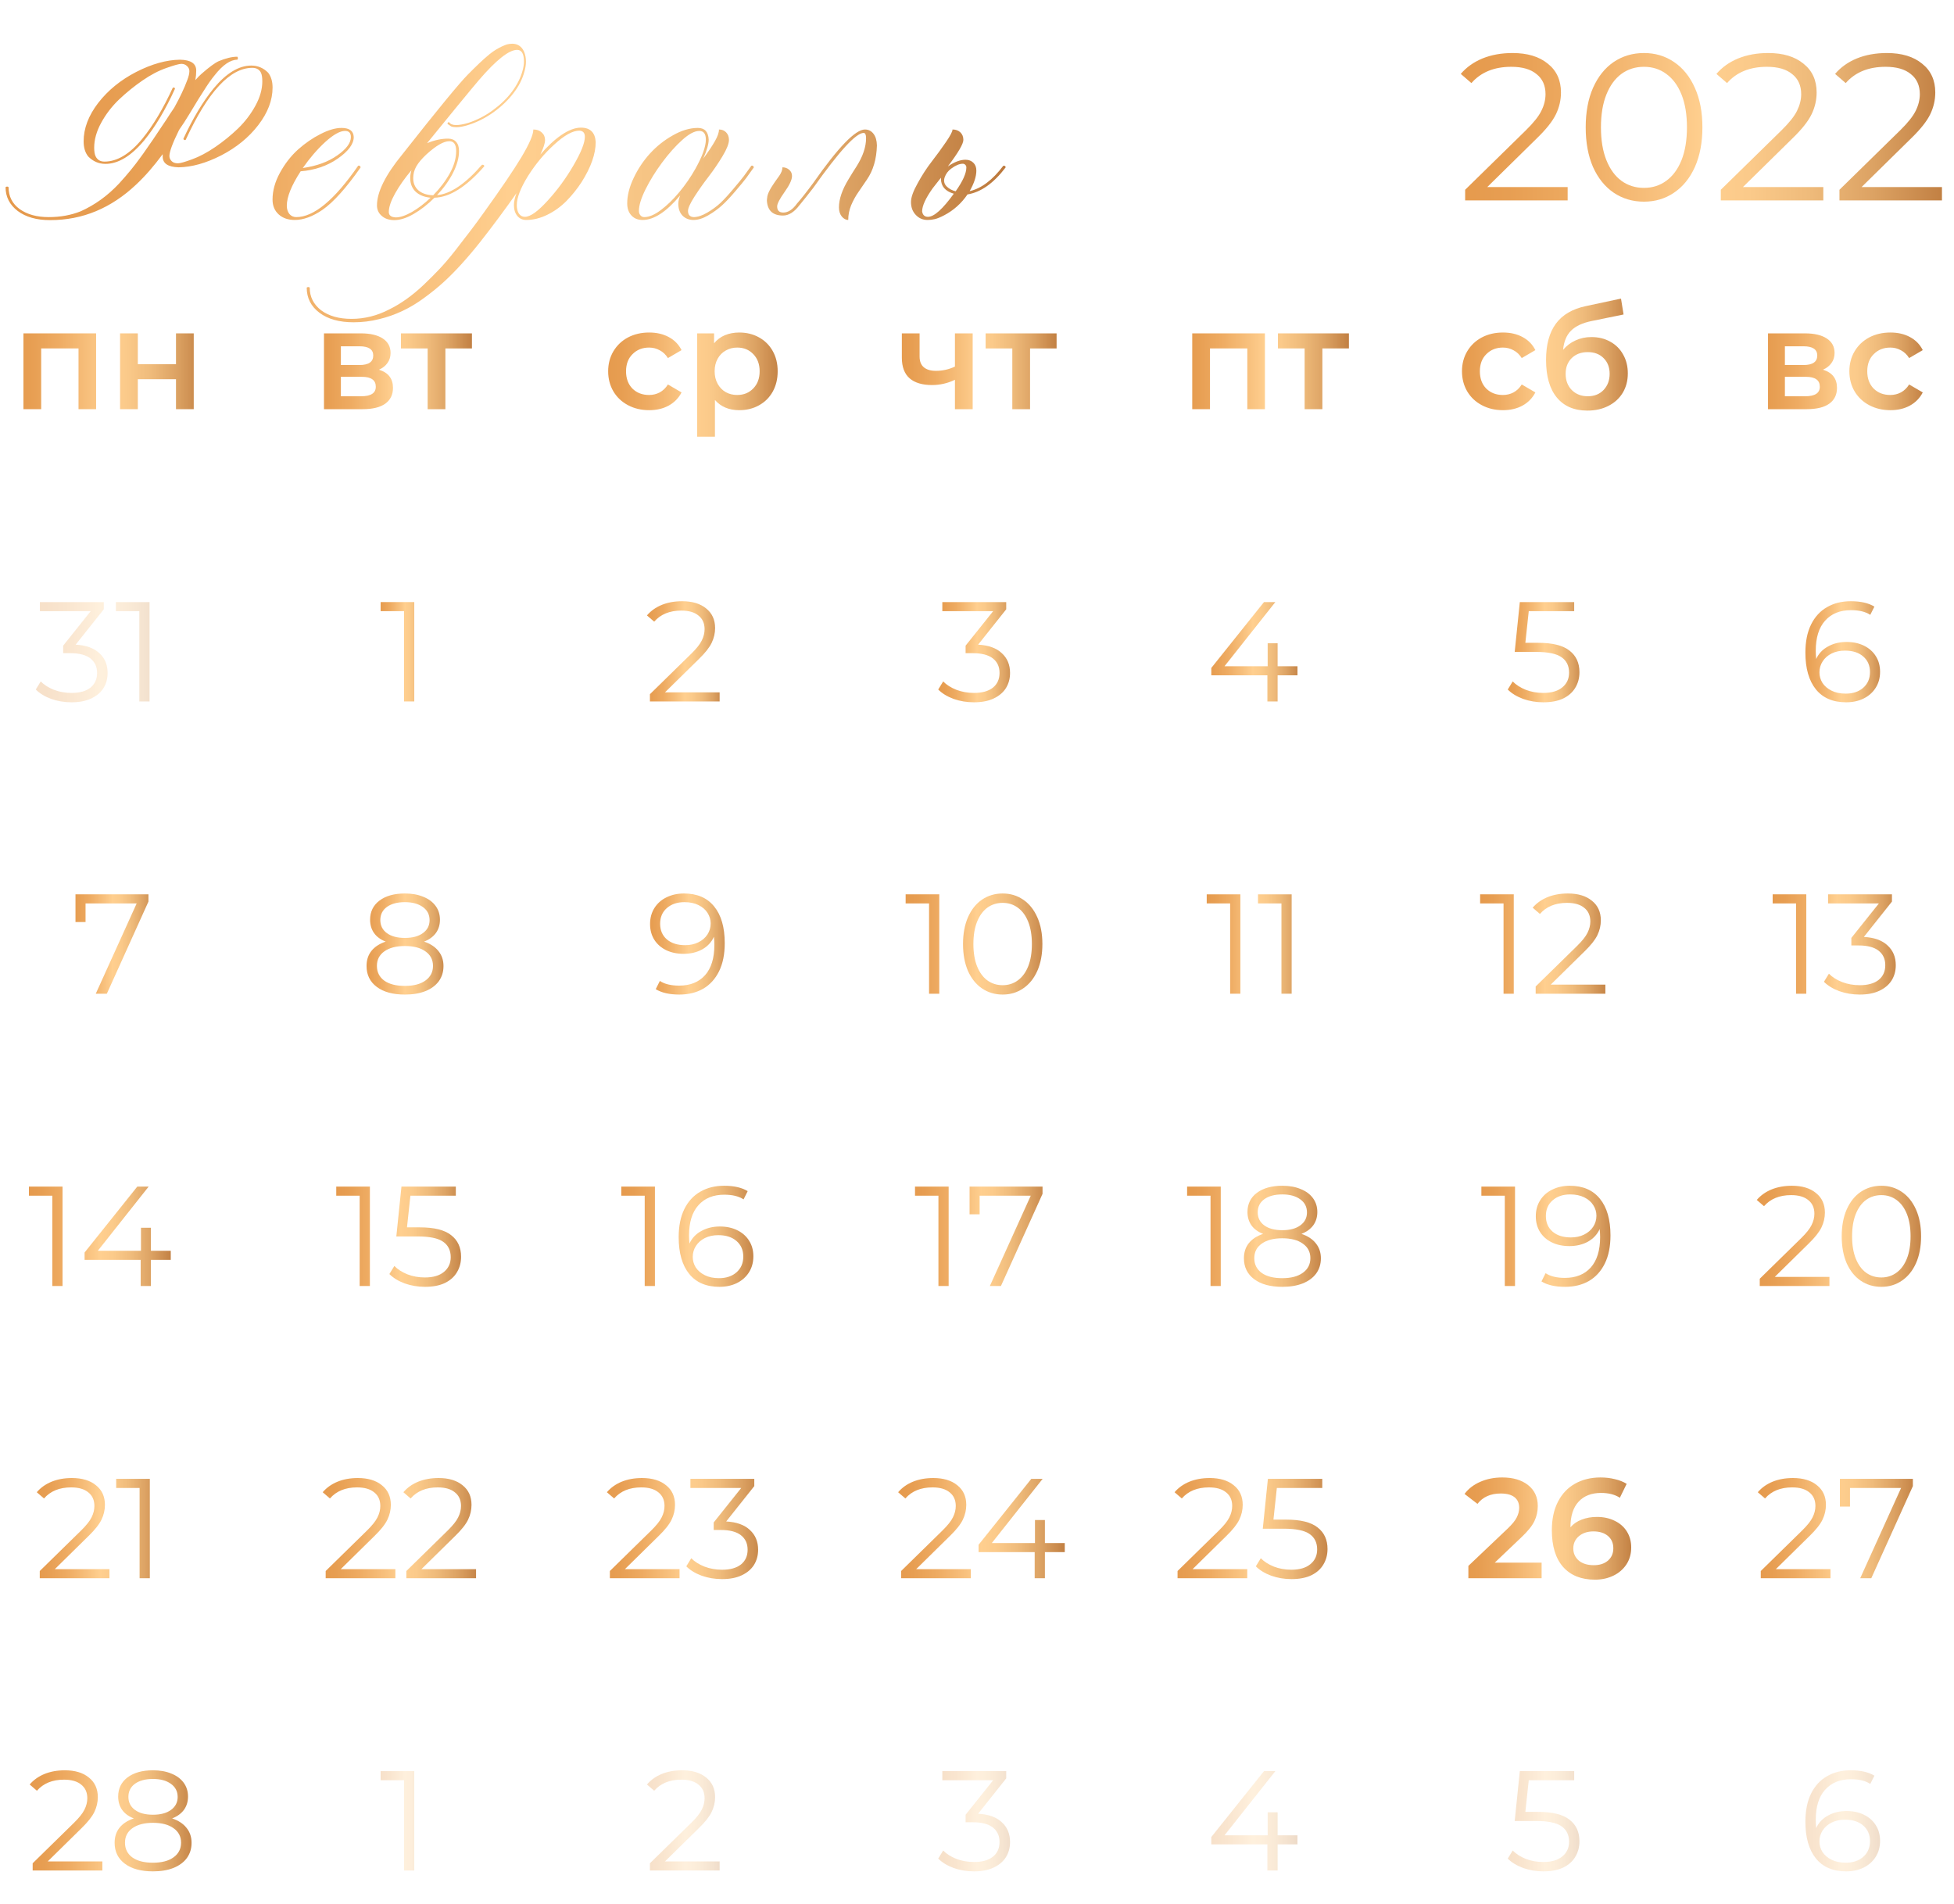 <?xml version="1.0" encoding="UTF-8"?> <svg xmlns="http://www.w3.org/2000/svg" width="234" height="228" viewBox="0 0 234 228" fill="none"> <path d="M11.511 39.922V49H9.403V41.724H4.932V49H2.807V39.922H11.511ZM14.378 39.922H16.503V43.611H21.076V39.922H23.201V49H21.076V45.413H16.503V49H14.378V39.922Z" fill="url(#paint0_linear_2559_36)"></path> <path d="M9.061 77.2C10.307 77.268 11.254 77.608 11.9 78.22C12.557 78.821 12.886 79.608 12.886 80.583C12.886 81.263 12.722 81.869 12.393 82.402C12.064 82.923 11.577 83.337 10.931 83.643C10.285 83.949 9.497 84.102 8.568 84.102C7.707 84.102 6.891 83.966 6.12 83.694C5.361 83.411 4.749 83.037 4.284 82.572L4.879 81.603C5.276 82.011 5.803 82.345 6.46 82.606C7.117 82.855 7.82 82.98 8.568 82.98C9.543 82.98 10.296 82.77 10.829 82.351C11.361 81.92 11.628 81.331 11.628 80.583C11.628 79.846 11.361 79.268 10.829 78.849C10.296 78.43 9.492 78.22 8.415 78.22H7.565V77.319L10.863 73.188H4.777V72.1H12.427V72.967L9.061 77.2ZM17.909 72.1V84H16.685V73.188H13.88V72.1H17.909Z" fill="url(#paint1_linear_2559_36)" fill-opacity="0.3"></path> <path d="M17.777 107.1V107.967L12.796 119H11.47L16.366 108.188H10.246V110.415H9.039V107.1H17.777Z" fill="url(#paint2_linear_2559_36)"></path> <path d="M7.491 142.1V154H6.267V143.188H3.462V142.1H7.491ZM20.451 150.872H18.071V154H16.847V150.872H10.132V149.988L16.439 142.1H17.799L11.713 149.784H16.881V147.03H18.071V149.784H20.451V150.872Z" fill="url(#paint3_linear_2559_36)"></path> <path d="M13.108 187.912V189H4.761V188.133L9.708 183.288C10.331 182.676 10.75 182.149 10.966 181.707C11.192 181.254 11.306 180.8 11.306 180.347C11.306 179.644 11.062 179.1 10.575 178.715C10.099 178.318 9.413 178.12 8.518 178.12C7.124 178.12 6.041 178.562 5.271 179.446L4.404 178.698C4.868 178.154 5.458 177.735 6.172 177.44C6.897 177.145 7.713 176.998 8.62 176.998C9.832 176.998 10.79 177.287 11.493 177.865C12.207 178.432 12.564 179.214 12.564 180.211C12.564 180.823 12.428 181.412 12.156 181.979C11.884 182.546 11.368 183.197 10.609 183.934L6.563 187.912H13.108ZM17.942 177.1V189H16.718V178.188H13.913V177.1H17.942Z" fill="url(#paint4_linear_2559_36)"></path> <path d="M12.258 222.912V224H3.912V223.133L8.859 218.288C9.482 217.676 9.901 217.149 10.117 216.707C10.343 216.254 10.457 215.8 10.457 215.347C10.457 214.644 10.213 214.1 9.726 213.715C9.25 213.318 8.564 213.12 7.669 213.12C6.275 213.12 5.192 213.562 4.422 214.446L3.555 213.698C4.019 213.154 4.609 212.735 5.323 212.44C6.048 212.145 6.864 211.998 7.771 211.998C8.983 211.998 9.941 212.287 10.643 212.865C11.357 213.432 11.714 214.214 11.714 215.211C11.714 215.823 11.579 216.412 11.306 216.979C11.034 217.546 10.519 218.197 9.76 218.934L5.714 222.912H12.258ZM20.612 217.761C21.36 218.01 21.932 218.384 22.329 218.883C22.737 219.382 22.941 219.982 22.941 220.685C22.941 221.376 22.754 221.983 22.38 222.504C22.006 223.014 21.467 223.411 20.765 223.694C20.073 223.966 19.257 224.102 18.317 224.102C16.889 224.102 15.767 223.796 14.951 223.184C14.135 222.572 13.727 221.739 13.727 220.685C13.727 219.971 13.919 219.37 14.305 218.883C14.701 218.384 15.274 218.01 16.022 217.761C15.41 217.523 14.945 217.183 14.628 216.741C14.31 216.288 14.152 215.755 14.152 215.143C14.152 214.18 14.526 213.415 15.274 212.848C16.033 212.281 17.047 211.998 18.317 211.998C19.155 211.998 19.886 212.128 20.51 212.389C21.144 212.638 21.637 213.001 21.989 213.477C22.34 213.953 22.516 214.508 22.516 215.143C22.516 215.755 22.351 216.288 22.023 216.741C21.694 217.183 21.224 217.523 20.612 217.761ZM15.376 215.177C15.376 215.834 15.636 216.356 16.158 216.741C16.679 217.126 17.399 217.319 18.317 217.319C19.235 217.319 19.954 217.126 20.476 216.741C21.008 216.356 21.275 215.84 21.275 215.194C21.275 214.525 21.003 213.998 20.459 213.613C19.926 213.228 19.212 213.035 18.317 213.035C17.41 213.035 16.69 213.228 16.158 213.613C15.636 213.998 15.376 214.52 15.376 215.177ZM18.317 223.065C19.371 223.065 20.192 222.85 20.782 222.419C21.382 221.988 21.683 221.405 21.683 220.668C21.683 219.931 21.382 219.353 20.782 218.934C20.192 218.503 19.371 218.288 18.317 218.288C17.274 218.288 16.452 218.503 15.852 218.934C15.262 219.353 14.968 219.931 14.968 220.668C14.968 221.416 15.262 222.005 15.852 222.436C16.441 222.855 17.263 223.065 18.317 223.065Z" fill="url(#paint5_linear_2559_36)"></path> <path d="M45.378 44.274C46.5 44.614 47.061 45.339 47.061 46.45C47.061 47.266 46.755 47.895 46.143 48.337C45.531 48.779 44.624 49 43.423 49H38.799V39.922H43.236C44.347 39.922 45.214 40.126 45.837 40.534C46.46 40.942 46.772 41.52 46.772 42.268C46.772 42.733 46.647 43.135 46.398 43.475C46.16 43.815 45.82 44.081 45.378 44.274ZM40.822 43.713H43.049C44.148 43.713 44.698 43.333 44.698 42.574C44.698 41.837 44.148 41.469 43.049 41.469H40.822V43.713ZM43.253 47.453C44.42 47.453 45.004 47.073 45.004 46.314C45.004 45.917 44.868 45.623 44.596 45.43C44.324 45.226 43.899 45.124 43.321 45.124H40.822V47.453H43.253ZM56.516 41.724H53.337V49H51.212V41.724H48.016V39.922H56.516V41.724Z" fill="url(#paint6_linear_2559_36)"></path> <path d="M49.611 72.1V84H48.387V73.188H45.582V72.1H49.611Z" fill="url(#paint7_linear_2559_36)"></path> <path d="M50.781 112.761C51.529 113.01 52.101 113.384 52.498 113.883C52.906 114.382 53.11 114.982 53.11 115.685C53.11 116.376 52.923 116.983 52.549 117.504C52.175 118.014 51.636 118.411 50.934 118.694C50.242 118.966 49.426 119.102 48.486 119.102C47.058 119.102 45.936 118.796 45.12 118.184C44.304 117.572 43.896 116.739 43.896 115.685C43.896 114.971 44.088 114.37 44.474 113.883C44.87 113.384 45.443 113.01 46.191 112.761C45.579 112.523 45.114 112.183 44.797 111.741C44.479 111.288 44.321 110.755 44.321 110.143C44.321 109.18 44.695 108.415 45.443 107.848C46.202 107.281 47.216 106.998 48.486 106.998C49.324 106.998 50.055 107.128 50.679 107.389C51.313 107.638 51.806 108.001 52.158 108.477C52.509 108.953 52.685 109.508 52.685 110.143C52.685 110.755 52.52 111.288 52.192 111.741C51.863 112.183 51.393 112.523 50.781 112.761ZM45.545 110.177C45.545 110.834 45.805 111.356 46.327 111.741C46.848 112.126 47.568 112.319 48.486 112.319C49.404 112.319 50.123 112.126 50.645 111.741C51.177 111.356 51.444 110.84 51.444 110.194C51.444 109.525 51.172 108.998 50.628 108.613C50.095 108.228 49.381 108.035 48.486 108.035C47.579 108.035 46.859 108.228 46.327 108.613C45.805 108.998 45.545 109.52 45.545 110.177ZM48.486 118.065C49.54 118.065 50.361 117.85 50.951 117.419C51.551 116.988 51.852 116.405 51.852 115.668C51.852 114.931 51.551 114.353 50.951 113.934C50.361 113.503 49.54 113.288 48.486 113.288C47.443 113.288 46.621 113.503 46.021 113.934C45.431 114.353 45.137 114.931 45.137 115.668C45.137 116.416 45.431 117.005 46.021 117.436C46.61 117.855 47.432 118.065 48.486 118.065Z" fill="url(#paint8_linear_2559_36)"></path> <path d="M44.296 142.1V154H43.072V143.188H40.267V142.1H44.296ZM50.269 146.979C51.992 146.979 53.244 147.291 54.026 147.914C54.819 148.526 55.216 149.387 55.216 150.498C55.216 151.189 55.051 151.807 54.723 152.351C54.406 152.895 53.924 153.326 53.278 153.643C52.632 153.949 51.839 154.102 50.898 154.102C50.048 154.102 49.237 153.966 48.467 153.694C47.708 153.411 47.096 153.037 46.631 152.572L47.226 151.603C47.623 152.011 48.144 152.345 48.79 152.606C49.436 152.855 50.133 152.98 50.881 152.98C51.867 152.98 52.626 152.759 53.159 152.317C53.703 151.875 53.975 151.286 53.975 150.549C53.975 149.733 53.669 149.115 53.057 148.696C52.456 148.277 51.436 148.067 49.997 148.067H47.464L48.076 142.1H54.587V143.188H49.147L48.739 146.979H50.269Z" fill="url(#paint9_linear_2559_36)"></path> <path d="M47.348 187.912V189H39.001V188.133L43.948 183.288C44.571 182.676 44.991 182.149 45.206 181.707C45.433 181.254 45.546 180.8 45.546 180.347C45.546 179.644 45.302 179.1 44.815 178.715C44.339 178.318 43.653 178.12 42.758 178.12C41.364 178.12 40.282 178.562 39.511 179.446L38.644 178.698C39.109 178.154 39.698 177.735 40.412 177.44C41.137 177.145 41.953 176.998 42.86 176.998C44.073 176.998 45.03 177.287 45.733 177.865C46.447 178.432 46.804 179.214 46.804 180.211C46.804 180.823 46.668 181.412 46.396 181.979C46.124 182.546 45.608 183.197 44.849 183.934L40.803 187.912H47.348ZM57.01 187.912V189H48.663V188.133L53.61 183.288C54.233 182.676 54.653 182.149 54.868 181.707C55.095 181.254 55.208 180.8 55.208 180.347C55.208 179.644 54.964 179.1 54.477 178.715C54.001 178.318 53.315 178.12 52.42 178.12C51.026 178.12 49.944 178.562 49.173 179.446L48.306 178.698C48.771 178.154 49.36 177.735 50.074 177.44C50.799 177.145 51.615 176.998 52.522 176.998C53.735 176.998 54.692 177.287 55.395 177.865C56.109 178.432 56.466 179.214 56.466 180.211C56.466 180.823 56.33 181.412 56.058 181.979C55.786 182.546 55.27 183.197 54.511 183.934L50.465 187.912H57.01Z" fill="url(#paint10_linear_2559_36)"></path> <path d="M49.611 212.1V224H48.387V213.188H45.582V212.1H49.611Z" fill="url(#paint11_linear_2559_36)" fill-opacity="0.3"></path> <path d="M77.743 49.119C76.802 49.119 75.958 48.921 75.21 48.524C74.462 48.127 73.878 47.578 73.459 46.875C73.04 46.161 72.83 45.356 72.83 44.461C72.83 43.566 73.04 42.767 73.459 42.064C73.878 41.361 74.456 40.812 75.193 40.415C75.941 40.018 76.791 39.82 77.743 39.82C78.638 39.82 79.42 40.001 80.089 40.364C80.769 40.727 81.279 41.248 81.619 41.928L79.987 42.88C79.726 42.461 79.398 42.149 79.001 41.945C78.616 41.73 78.191 41.622 77.726 41.622C76.933 41.622 76.275 41.883 75.754 42.404C75.233 42.914 74.972 43.6 74.972 44.461C74.972 45.322 75.227 46.014 75.737 46.535C76.258 47.045 76.921 47.3 77.726 47.3C78.191 47.3 78.616 47.198 79.001 46.994C79.398 46.779 79.726 46.461 79.987 46.042L81.619 46.994C81.268 47.674 80.752 48.201 80.072 48.575C79.403 48.938 78.627 49.119 77.743 49.119ZM88.522 39.82C89.406 39.82 90.194 40.013 90.885 40.398C91.588 40.783 92.137 41.327 92.534 42.03C92.931 42.733 93.129 43.543 93.129 44.461C93.129 45.379 92.931 46.195 92.534 46.909C92.137 47.612 91.588 48.156 90.885 48.541C90.194 48.926 89.406 49.119 88.522 49.119C87.298 49.119 86.329 48.711 85.615 47.895V52.298H83.49V39.922H85.513V41.112C85.864 40.681 86.295 40.358 86.805 40.143C87.326 39.928 87.899 39.82 88.522 39.82ZM88.284 47.3C89.066 47.3 89.706 47.039 90.205 46.518C90.715 45.997 90.97 45.311 90.97 44.461C90.97 43.611 90.715 42.925 90.205 42.404C89.706 41.883 89.066 41.622 88.284 41.622C87.774 41.622 87.315 41.741 86.907 41.979C86.499 42.206 86.176 42.534 85.938 42.965C85.7 43.396 85.581 43.894 85.581 44.461C85.581 45.028 85.7 45.526 85.938 45.957C86.176 46.388 86.499 46.722 86.907 46.96C87.315 47.187 87.774 47.3 88.284 47.3Z" fill="url(#paint12_linear_2559_36)"></path> <path d="M86.179 82.912V84H77.832V83.133L82.779 78.288C83.402 77.676 83.822 77.149 84.037 76.707C84.264 76.254 84.377 75.8 84.377 75.347C84.377 74.644 84.133 74.1 83.646 73.715C83.17 73.318 82.484 73.12 81.589 73.12C80.195 73.12 79.113 73.562 78.342 74.446L77.475 73.698C77.94 73.154 78.529 72.735 79.243 72.44C79.968 72.145 80.784 71.998 81.691 71.998C82.904 71.998 83.861 72.287 84.564 72.865C85.278 73.432 85.635 74.214 85.635 75.211C85.635 75.823 85.499 76.412 85.227 76.979C84.955 77.546 84.439 78.197 83.68 78.934L79.634 82.912H86.179Z" fill="url(#paint13_linear_2559_36)"></path> <path d="M81.91 106.998C83.486 106.998 84.693 107.519 85.531 108.562C86.37 109.593 86.789 111.055 86.789 112.948C86.789 114.274 86.563 115.396 86.109 116.314C85.656 117.232 85.021 117.929 84.205 118.405C83.389 118.87 82.437 119.102 81.349 119.102C80.171 119.102 79.23 118.887 78.527 118.456L79.02 117.47C79.587 117.844 80.358 118.031 81.332 118.031C82.647 118.031 83.678 117.617 84.426 116.79C85.174 115.951 85.548 114.739 85.548 113.152C85.548 112.857 85.531 112.534 85.497 112.183C85.203 112.829 84.732 113.333 84.086 113.696C83.44 114.047 82.698 114.223 81.859 114.223C81.077 114.223 80.38 114.076 79.768 113.781C79.168 113.486 78.697 113.073 78.357 112.54C78.017 111.996 77.847 111.367 77.847 110.653C77.847 109.928 78.023 109.287 78.374 108.732C78.726 108.177 79.207 107.752 79.819 107.457C80.443 107.151 81.14 106.998 81.91 106.998ZM82.046 113.186C82.647 113.186 83.174 113.073 83.627 112.846C84.092 112.619 84.455 112.308 84.715 111.911C84.976 111.514 85.106 111.072 85.106 110.585C85.106 110.132 84.982 109.712 84.732 109.327C84.494 108.942 84.137 108.63 83.661 108.392C83.185 108.154 82.619 108.035 81.961 108.035C81.1 108.035 80.397 108.273 79.853 108.749C79.321 109.214 79.054 109.837 79.054 110.619C79.054 111.401 79.321 112.024 79.853 112.489C80.397 112.954 81.128 113.186 82.046 113.186Z" fill="url(#paint14_linear_2559_36)"></path> <path d="M78.431 142.1V154H77.207V143.188H74.402V142.1H78.431ZM86.206 146.877C86.988 146.877 87.679 147.024 88.28 147.319C88.892 147.614 89.368 148.033 89.708 148.577C90.048 149.11 90.218 149.733 90.218 150.447C90.218 151.172 90.042 151.813 89.691 152.368C89.339 152.923 88.852 153.354 88.229 153.66C87.617 153.955 86.925 154.102 86.155 154.102C84.579 154.102 83.372 153.586 82.534 152.555C81.695 151.512 81.276 150.045 81.276 148.152C81.276 146.826 81.502 145.704 81.956 144.786C82.409 143.868 83.044 143.177 83.86 142.712C84.676 142.236 85.628 141.998 86.716 141.998C87.894 141.998 88.835 142.213 89.538 142.644L89.045 143.63C88.478 143.256 87.707 143.069 86.733 143.069C85.418 143.069 84.387 143.488 83.639 144.327C82.891 145.154 82.517 146.361 82.517 147.948C82.517 148.231 82.534 148.554 82.568 148.917C82.862 148.271 83.333 147.772 83.979 147.421C84.625 147.058 85.367 146.877 86.206 146.877ZM86.104 153.065C86.965 153.065 87.662 152.833 88.195 152.368C88.739 151.892 89.011 151.263 89.011 150.481C89.011 149.699 88.739 149.076 88.195 148.611C87.662 148.146 86.937 147.914 86.019 147.914C85.418 147.914 84.885 148.027 84.421 148.254C83.967 148.481 83.61 148.792 83.35 149.189C83.089 149.586 82.959 150.028 82.959 150.515C82.959 150.968 83.078 151.388 83.316 151.773C83.565 152.158 83.928 152.47 84.404 152.708C84.88 152.946 85.446 153.065 86.104 153.065Z" fill="url(#paint15_linear_2559_36)"></path> <path d="M81.381 187.912V189H73.034V188.133L77.981 183.288C78.604 182.676 79.024 182.149 79.239 181.707C79.466 181.254 79.579 180.8 79.579 180.347C79.579 179.644 79.335 179.1 78.848 178.715C78.372 178.318 77.686 178.12 76.791 178.12C75.397 178.12 74.315 178.562 73.544 179.446L72.677 178.698C73.142 178.154 73.731 177.735 74.445 177.44C75.17 177.145 75.986 176.998 76.893 176.998C78.106 176.998 79.063 177.287 79.766 177.865C80.48 178.432 80.837 179.214 80.837 180.211C80.837 180.823 80.701 181.412 80.429 181.979C80.157 182.546 79.641 183.197 78.882 183.934L74.836 187.912H81.381ZM86.963 182.2C88.21 182.268 89.156 182.608 89.802 183.22C90.46 183.821 90.788 184.608 90.788 185.583C90.788 186.263 90.624 186.869 90.295 187.402C89.966 187.923 89.479 188.337 88.833 188.643C88.187 188.949 87.4 189.102 86.47 189.102C85.609 189.102 84.793 188.966 84.022 188.694C83.263 188.411 82.651 188.037 82.186 187.572L82.781 186.603C83.178 187.011 83.705 187.345 84.362 187.606C85.019 187.855 85.722 187.98 86.47 187.98C87.445 187.98 88.198 187.77 88.731 187.351C89.264 186.92 89.53 186.331 89.53 185.583C89.53 184.846 89.264 184.268 88.731 183.849C88.198 183.43 87.394 183.22 86.317 183.22H85.467V182.319L88.765 178.188H82.679V177.1H90.329V177.967L86.963 182.2Z" fill="url(#paint16_linear_2559_36)"></path> <path d="M86.179 222.912V224H77.832V223.133L82.779 218.288C83.402 217.676 83.822 217.149 84.037 216.707C84.264 216.254 84.377 215.8 84.377 215.347C84.377 214.644 84.133 214.1 83.646 213.715C83.17 213.318 82.484 213.12 81.589 213.12C80.195 213.12 79.113 213.562 78.342 214.446L77.475 213.698C77.94 213.154 78.529 212.735 79.243 212.44C79.968 212.145 80.784 211.998 81.691 211.998C82.904 211.998 83.861 212.287 84.564 212.865C85.278 213.432 85.635 214.214 85.635 215.211C85.635 215.823 85.499 216.412 85.227 216.979C84.955 217.546 84.439 218.197 83.68 218.934L79.634 222.912H86.179Z" fill="url(#paint17_linear_2559_36)" fill-opacity="0.3"></path> <path d="M116.483 39.922V49H114.358V45.481C113.486 45.9 112.573 46.11 111.621 46.11C110.454 46.11 109.559 45.844 108.935 45.311C108.312 44.767 108 43.94 108 42.829V39.922H110.125V42.693C110.125 43.271 110.295 43.702 110.635 43.985C110.975 44.268 111.457 44.41 112.08 44.41C112.874 44.41 113.633 44.24 114.358 43.9V39.922H116.483ZM126.532 41.724H123.353V49H121.228V41.724H118.032V39.922H126.532V41.724Z" fill="url(#paint18_linear_2559_36)"></path> <path d="M117.132 77.2C118.379 77.268 119.325 77.608 119.971 78.22C120.628 78.821 120.957 79.608 120.957 80.583C120.957 81.263 120.793 81.869 120.464 82.402C120.135 82.923 119.648 83.337 119.002 83.643C118.356 83.949 117.568 84.102 116.639 84.102C115.778 84.102 114.962 83.966 114.191 83.694C113.432 83.411 112.82 83.037 112.355 82.572L112.95 81.603C113.347 82.011 113.874 82.345 114.531 82.606C115.188 82.855 115.891 82.98 116.639 82.98C117.614 82.98 118.367 82.77 118.9 82.351C119.433 81.92 119.699 81.331 119.699 80.583C119.699 79.846 119.433 79.268 118.9 78.849C118.367 78.43 117.563 78.22 116.486 78.22H115.636V77.319L118.934 73.188H112.848V72.1H120.498V72.967L117.132 77.2Z" fill="url(#paint19_linear_2559_36)"></path> <path d="M112.483 107.1V119H111.259V108.188H108.454V107.1H112.483ZM120.07 119.102C119.152 119.102 118.331 118.858 117.605 118.371C116.891 117.884 116.33 117.187 115.922 116.28C115.526 115.362 115.327 114.285 115.327 113.05C115.327 111.815 115.526 110.744 115.922 109.837C116.33 108.919 116.891 108.216 117.605 107.729C118.331 107.242 119.152 106.998 120.07 106.998C120.988 106.998 121.804 107.242 122.518 107.729C123.244 108.216 123.81 108.919 124.218 109.837C124.626 110.744 124.83 111.815 124.83 113.05C124.83 114.285 124.626 115.362 124.218 116.28C123.81 117.187 123.244 117.884 122.518 118.371C121.804 118.858 120.988 119.102 120.07 119.102ZM120.07 117.98C120.762 117.98 121.368 117.787 121.889 117.402C122.422 117.017 122.836 116.456 123.13 115.719C123.425 114.982 123.572 114.093 123.572 113.05C123.572 112.007 123.425 111.118 123.13 110.381C122.836 109.644 122.422 109.083 121.889 108.698C121.368 108.313 120.762 108.12 120.07 108.12C119.379 108.12 118.767 108.313 118.234 108.698C117.713 109.083 117.305 109.644 117.01 110.381C116.716 111.118 116.568 112.007 116.568 113.05C116.568 114.093 116.716 114.982 117.01 115.719C117.305 116.456 117.713 117.017 118.234 117.402C118.767 117.787 119.379 117.98 120.07 117.98Z" fill="url(#paint20_linear_2559_36)"></path> <path d="M113.605 142.1V154H112.381V143.188H109.576V142.1H113.605ZM124.848 142.1V142.967L119.867 154H118.541L123.437 143.188H117.317V145.415H116.11V142.1H124.848Z" fill="url(#paint21_linear_2559_36)"></path> <path d="M116.259 187.912V189H107.912V188.133L112.859 183.288C113.482 182.676 113.901 182.149 114.117 181.707C114.343 181.254 114.457 180.8 114.457 180.347C114.457 179.644 114.213 179.1 113.726 178.715C113.25 178.318 112.564 178.12 111.669 178.12C110.275 178.12 109.192 178.562 108.422 179.446L107.555 178.698C108.019 178.154 108.609 177.735 109.323 177.44C110.048 177.145 110.864 176.998 111.771 176.998C112.983 176.998 113.941 177.287 114.644 177.865C115.358 178.432 115.715 179.214 115.715 180.211C115.715 180.823 115.579 181.412 115.307 181.979C115.035 182.546 114.519 183.197 113.76 183.934L109.714 187.912H116.259ZM127.511 185.872H125.131V189H123.907V185.872H117.192V184.988L123.499 177.1H124.859L118.773 184.784H123.941V182.03H125.131V184.784H127.511V185.872Z" fill="url(#paint22_linear_2559_36)"></path> <path d="M117.132 217.2C118.379 217.268 119.325 217.608 119.971 218.22C120.628 218.821 120.957 219.608 120.957 220.583C120.957 221.263 120.793 221.869 120.464 222.402C120.135 222.923 119.648 223.337 119.002 223.643C118.356 223.949 117.568 224.102 116.639 224.102C115.778 224.102 114.962 223.966 114.191 223.694C113.432 223.411 112.82 223.037 112.355 222.572L112.95 221.603C113.347 222.011 113.874 222.345 114.531 222.606C115.188 222.855 115.891 222.98 116.639 222.98C117.614 222.98 118.367 222.77 118.9 222.351C119.433 221.92 119.699 221.331 119.699 220.583C119.699 219.846 119.433 219.268 118.9 218.849C118.367 218.43 117.563 218.22 116.486 218.22H115.636V217.319L118.934 213.188H112.848V212.1H120.498V212.967L117.132 217.2Z" fill="url(#paint23_linear_2559_36)" fill-opacity="0.3"></path> <path d="M151.48 39.922V49H149.372V41.724H144.901V49H142.776V39.922H151.48ZM161.538 41.724H158.359V49H156.234V41.724H153.038V39.922H161.538V41.724Z" fill="url(#paint24_linear_2559_36)"></path> <path d="M155.379 80.872H152.999V84H151.775V80.872H145.06V79.988L151.367 72.1H152.727L146.641 79.784H151.809V77.03H152.999V79.784H155.379V80.872Z" fill="url(#paint25_linear_2559_36)"></path> <path d="M148.539 107.1V119H147.315V108.188H144.51V107.1H148.539ZM154.682 107.1V119H153.458V108.188H150.653V107.1H154.682Z" fill="url(#paint26_linear_2559_36)"></path> <path d="M146.19 142.1V154H144.966V143.188H142.161V142.1H146.19ZM155.852 147.761C156.6 148.01 157.172 148.384 157.569 148.883C157.977 149.382 158.181 149.982 158.181 150.685C158.181 151.376 157.994 151.983 157.62 152.504C157.246 153.014 156.708 153.411 156.005 153.694C155.314 153.966 154.498 154.102 153.557 154.102C152.129 154.102 151.007 153.796 150.191 153.184C149.375 152.572 148.967 151.739 148.967 150.685C148.967 149.971 149.16 149.37 149.545 148.883C149.942 148.384 150.514 148.01 151.262 147.761C150.65 147.523 150.185 147.183 149.868 146.741C149.551 146.288 149.392 145.755 149.392 145.143C149.392 144.18 149.766 143.415 150.514 142.848C151.273 142.281 152.288 141.998 153.557 141.998C154.396 141.998 155.127 142.128 155.75 142.389C156.385 142.638 156.878 143.001 157.229 143.477C157.58 143.953 157.756 144.508 157.756 145.143C157.756 145.755 157.592 146.288 157.263 146.741C156.934 147.183 156.464 147.523 155.852 147.761ZM150.616 145.177C150.616 145.834 150.877 146.356 151.398 146.741C151.919 147.126 152.639 147.319 153.557 147.319C154.475 147.319 155.195 147.126 155.716 146.741C156.249 146.356 156.515 145.84 156.515 145.194C156.515 144.525 156.243 143.998 155.699 143.613C155.166 143.228 154.452 143.035 153.557 143.035C152.65 143.035 151.931 143.228 151.398 143.613C150.877 143.998 150.616 144.52 150.616 145.177ZM153.557 153.065C154.611 153.065 155.433 152.85 156.022 152.419C156.623 151.988 156.923 151.405 156.923 150.668C156.923 149.931 156.623 149.353 156.022 148.934C155.433 148.503 154.611 148.288 153.557 148.288C152.514 148.288 151.693 148.503 151.092 148.934C150.503 149.353 150.208 149.931 150.208 150.668C150.208 151.416 150.503 152.005 151.092 152.436C151.681 152.855 152.503 153.065 153.557 153.065Z" fill="url(#paint27_linear_2559_36)"></path> <path d="M149.364 187.912V189H141.017V188.133L145.964 183.288C146.588 182.676 147.007 182.149 147.222 181.707C147.449 181.254 147.562 180.8 147.562 180.347C147.562 179.644 147.319 179.1 146.831 178.715C146.355 178.318 145.67 178.12 144.774 178.12C143.38 178.12 142.298 178.562 141.527 179.446L140.66 178.698C141.125 178.154 141.714 177.735 142.428 177.44C143.154 177.145 143.97 176.998 144.876 176.998C146.089 176.998 147.047 177.287 147.749 177.865C148.463 178.432 148.82 179.214 148.82 180.211C148.82 180.823 148.684 181.412 148.412 181.979C148.14 182.546 147.625 183.197 146.865 183.934L142.819 187.912H149.364ZM154.029 181.979C155.751 181.979 157.004 182.291 157.786 182.914C158.579 183.526 158.976 184.387 158.976 185.498C158.976 186.189 158.811 186.807 158.483 187.351C158.165 187.895 157.684 188.326 157.038 188.643C156.392 188.949 155.598 189.102 154.658 189.102C153.808 189.102 152.997 188.966 152.227 188.694C151.467 188.411 150.855 188.037 150.391 187.572L150.986 186.603C151.382 187.011 151.904 187.345 152.55 187.606C153.196 187.855 153.893 187.98 154.641 187.98C155.627 187.98 156.386 187.759 156.919 187.317C157.463 186.875 157.735 186.286 157.735 185.549C157.735 184.733 157.429 184.115 156.817 183.696C156.216 183.277 155.196 183.067 153.757 183.067H151.224L151.836 177.1H158.347V178.188H152.907L152.499 181.979H154.029Z" fill="url(#paint28_linear_2559_36)"></path> <path d="M155.379 220.872H152.999V224H151.775V220.872H145.06V219.988L151.367 212.1H152.727L146.641 219.784H151.809V217.03H152.999V219.784H155.379V220.872Z" fill="url(#paint29_linear_2559_36)" fill-opacity="0.3"></path> <path d="M179.992 49.119C179.051 49.119 178.207 48.921 177.459 48.524C176.711 48.127 176.127 47.578 175.708 46.875C175.289 46.161 175.079 45.356 175.079 44.461C175.079 43.566 175.289 42.767 175.708 42.064C176.127 41.361 176.705 40.812 177.442 40.415C178.19 40.018 179.04 39.82 179.992 39.82C180.887 39.82 181.669 40.001 182.338 40.364C183.018 40.727 183.528 41.248 183.868 41.928L182.236 42.88C181.975 42.461 181.647 42.149 181.25 41.945C180.865 41.73 180.44 41.622 179.975 41.622C179.182 41.622 178.524 41.883 178.003 42.404C177.482 42.914 177.221 43.6 177.221 44.461C177.221 45.322 177.476 46.014 177.986 46.535C178.507 47.045 179.17 47.3 179.975 47.3C180.44 47.3 180.865 47.198 181.25 46.994C181.647 46.779 181.975 46.461 182.236 46.042L183.868 46.994C183.517 47.674 183.001 48.201 182.321 48.575C181.652 48.938 180.876 49.119 179.992 49.119ZM190.569 40.364C191.43 40.364 192.19 40.551 192.847 40.925C193.504 41.288 194.014 41.798 194.377 42.455C194.751 43.112 194.938 43.866 194.938 44.716C194.938 45.589 194.734 46.365 194.326 47.045C193.918 47.714 193.346 48.235 192.609 48.609C191.872 48.983 191.034 49.17 190.093 49.17C188.518 49.17 187.299 48.649 186.438 47.606C185.577 46.563 185.146 45.062 185.146 43.101C185.146 41.276 185.537 39.831 186.319 38.766C187.101 37.701 188.297 36.998 189.906 36.658L194.122 35.757L194.428 37.661L190.603 38.443C189.504 38.67 188.682 39.055 188.138 39.599C187.594 40.143 187.277 40.908 187.186 41.894C187.594 41.407 188.087 41.033 188.665 40.772C189.243 40.5 189.878 40.364 190.569 40.364ZM190.144 47.453C190.926 47.453 191.555 47.204 192.031 46.705C192.518 46.195 192.762 45.549 192.762 44.767C192.762 43.985 192.518 43.356 192.031 42.88C191.555 42.404 190.926 42.166 190.144 42.166C189.351 42.166 188.71 42.404 188.223 42.88C187.736 43.356 187.492 43.985 187.492 44.767C187.492 45.56 187.736 46.206 188.223 46.705C188.722 47.204 189.362 47.453 190.144 47.453Z" fill="url(#paint30_linear_2559_36)"></path> <path d="M184.198 76.979C185.92 76.979 187.173 77.291 187.955 77.914C188.748 78.526 189.145 79.387 189.145 80.498C189.145 81.189 188.98 81.807 188.652 82.351C188.334 82.895 187.853 83.326 187.207 83.643C186.561 83.949 185.767 84.102 184.827 84.102C183.977 84.102 183.166 83.966 182.396 83.694C181.636 83.411 181.024 83.037 180.56 82.572L181.155 81.603C181.551 82.011 182.073 82.345 182.719 82.606C183.365 82.855 184.062 82.98 184.81 82.98C185.796 82.98 186.555 82.759 187.088 82.317C187.632 81.875 187.904 81.286 187.904 80.549C187.904 79.733 187.598 79.115 186.986 78.696C186.385 78.277 185.365 78.067 183.926 78.067H181.393L182.005 72.1H188.516V73.188H183.076L182.668 76.979H184.198Z" fill="url(#paint31_linear_2559_36)"></path> <path d="M181.28 107.1V119H180.056V108.188H177.251V107.1H181.28ZM192.25 117.912V119H183.903V118.133L188.85 113.288C189.474 112.676 189.893 112.149 190.108 111.707C190.335 111.254 190.448 110.8 190.448 110.347C190.448 109.644 190.205 109.1 189.717 108.715C189.241 108.318 188.556 108.12 187.66 108.12C186.266 108.12 185.184 108.562 184.413 109.446L183.546 108.698C184.011 108.154 184.6 107.735 185.314 107.44C186.04 107.145 186.856 106.998 187.762 106.998C188.975 106.998 189.933 107.287 190.635 107.865C191.349 108.432 191.706 109.214 191.706 110.211C191.706 110.823 191.57 111.412 191.298 111.979C191.026 112.546 190.511 113.197 189.751 113.934L185.705 117.912H192.25Z" fill="url(#paint32_linear_2559_36)"></path> <path d="M181.431 142.1V154H180.207V143.188H177.402V142.1H181.431ZM187.982 141.998C189.557 141.998 190.764 142.519 191.603 143.562C192.441 144.593 192.861 146.055 192.861 147.948C192.861 149.274 192.634 150.396 192.181 151.314C191.727 152.232 191.093 152.929 190.277 153.405C189.461 153.87 188.509 154.102 187.421 154.102C186.242 154.102 185.301 153.887 184.599 153.456L185.092 152.47C185.658 152.844 186.429 153.031 187.404 153.031C188.718 153.031 189.75 152.617 190.498 151.79C191.246 150.951 191.62 149.739 191.62 148.152C191.62 147.857 191.603 147.534 191.569 147.183C191.274 147.829 190.804 148.333 190.158 148.696C189.512 149.047 188.769 149.223 187.931 149.223C187.149 149.223 186.452 149.076 185.84 148.781C185.239 148.486 184.769 148.073 184.429 147.54C184.089 146.996 183.919 146.367 183.919 145.653C183.919 144.928 184.094 144.287 184.446 143.732C184.797 143.177 185.279 142.752 185.891 142.457C186.514 142.151 187.211 141.998 187.982 141.998ZM188.118 148.186C188.718 148.186 189.245 148.073 189.699 147.846C190.163 147.619 190.526 147.308 190.787 146.911C191.047 146.514 191.178 146.072 191.178 145.585C191.178 145.132 191.053 144.712 190.804 144.327C190.566 143.942 190.209 143.63 189.733 143.392C189.257 143.154 188.69 143.035 188.033 143.035C187.171 143.035 186.469 143.273 185.925 143.749C185.392 144.214 185.126 144.837 185.126 145.619C185.126 146.401 185.392 147.024 185.925 147.489C186.469 147.954 187.2 148.186 188.118 148.186Z" fill="url(#paint33_linear_2559_36)"></path> <path d="M184.616 187.13V189H175.844V187.521L180.57 183.033C181.102 182.523 181.459 182.081 181.641 181.707C181.833 181.322 181.93 180.942 181.93 180.568C181.93 180.013 181.743 179.588 181.369 179.293C180.995 178.998 180.445 178.851 179.72 178.851C178.507 178.851 177.578 179.265 176.932 180.092L175.385 178.902C175.849 178.279 176.473 177.797 177.255 177.457C178.048 177.106 178.932 176.93 179.907 176.93C181.199 176.93 182.23 177.236 183.001 177.848C183.771 178.46 184.157 179.293 184.157 180.347C184.157 180.993 184.021 181.599 183.749 182.166C183.477 182.733 182.955 183.379 182.185 184.104L179.006 187.13H184.616ZM191.247 181.656C192.029 181.656 192.732 181.809 193.355 182.115C193.979 182.41 194.466 182.835 194.817 183.39C195.169 183.945 195.344 184.586 195.344 185.311C195.344 186.082 195.152 186.762 194.766 187.351C194.381 187.929 193.86 188.377 193.202 188.694C192.545 189.011 191.808 189.17 190.992 189.17C189.36 189.17 188.091 188.66 187.184 187.64C186.289 186.62 185.841 185.158 185.841 183.254C185.841 181.917 186.085 180.778 186.572 179.837C187.06 178.885 187.74 178.165 188.612 177.678C189.496 177.179 190.516 176.93 191.672 176.93C192.284 176.93 192.857 176.998 193.389 177.134C193.933 177.259 194.404 177.446 194.8 177.695L193.984 179.361C193.395 178.976 192.641 178.783 191.723 178.783C190.579 178.783 189.683 179.134 189.037 179.837C188.391 180.54 188.068 181.554 188.068 182.88V182.897C188.42 182.489 188.867 182.183 189.411 181.979C189.955 181.764 190.567 181.656 191.247 181.656ZM190.873 187.436C191.565 187.436 192.126 187.255 192.556 186.892C192.987 186.518 193.202 186.025 193.202 185.413C193.202 184.79 192.987 184.297 192.556 183.934C192.126 183.571 191.548 183.39 190.822 183.39C190.108 183.39 189.525 183.583 189.071 183.968C188.629 184.353 188.408 184.841 188.408 185.43C188.408 186.008 188.624 186.49 189.054 186.875C189.496 187.249 190.103 187.436 190.873 187.436Z" fill="url(#paint34_linear_2559_36)"></path> <path d="M184.198 216.979C185.92 216.979 187.173 217.291 187.955 217.914C188.748 218.526 189.145 219.387 189.145 220.498C189.145 221.189 188.98 221.807 188.652 222.351C188.334 222.895 187.853 223.326 187.207 223.643C186.561 223.949 185.767 224.102 184.827 224.102C183.977 224.102 183.166 223.966 182.396 223.694C181.636 223.411 181.024 223.037 180.56 222.572L181.155 221.603C181.551 222.011 182.073 222.345 182.719 222.606C183.365 222.855 184.062 222.98 184.81 222.98C185.796 222.98 186.555 222.759 187.088 222.317C187.632 221.875 187.904 221.286 187.904 220.549C187.904 219.733 187.598 219.115 186.986 218.696C186.385 218.277 185.365 218.067 183.926 218.067H181.393L182.005 212.1H188.516V213.188H183.076L182.668 216.979H184.198Z" fill="url(#paint35_linear_2559_36)" fill-opacity="0.3"></path> <path d="M218.305 44.274C219.427 44.614 219.988 45.339 219.988 46.45C219.988 47.266 219.682 47.895 219.07 48.337C218.458 48.779 217.552 49 216.35 49H211.726V39.922H216.163C217.274 39.922 218.141 40.126 218.764 40.534C219.388 40.942 219.699 41.52 219.699 42.268C219.699 42.733 219.575 43.135 219.325 43.475C219.087 43.815 218.747 44.081 218.305 44.274ZM213.749 43.713H215.976C217.076 43.713 217.625 43.333 217.625 42.574C217.625 41.837 217.076 41.469 215.976 41.469H213.749V43.713ZM216.18 47.453C217.348 47.453 217.931 47.073 217.931 46.314C217.931 45.917 217.795 45.623 217.523 45.43C217.251 45.226 216.826 45.124 216.248 45.124H213.749V47.453H216.18ZM226.383 49.119C225.442 49.119 224.598 48.921 223.85 48.524C223.102 48.127 222.518 47.578 222.099 46.875C221.679 46.161 221.47 45.356 221.47 44.461C221.47 43.566 221.679 42.767 222.099 42.064C222.518 41.361 223.096 40.812 223.833 40.415C224.581 40.018 225.431 39.82 226.383 39.82C227.278 39.82 228.06 40.001 228.729 40.364C229.409 40.727 229.919 41.248 230.259 41.928L228.627 42.88C228.366 42.461 228.037 42.149 227.641 41.945C227.255 41.73 226.83 41.622 226.366 41.622C225.572 41.622 224.915 41.883 224.394 42.404C223.872 42.914 223.612 43.6 223.612 44.461C223.612 45.322 223.867 46.014 224.377 46.535C224.898 47.045 225.561 47.3 226.366 47.3C226.83 47.3 227.255 47.198 227.641 46.994C228.037 46.779 228.366 46.461 228.627 46.042L230.259 46.994C229.907 47.674 229.392 48.201 228.712 48.575C228.043 48.938 227.267 49.119 226.383 49.119Z" fill="url(#paint36_linear_2559_36)"></path> <path d="M216.313 107.1V119H215.089V108.188H212.284V107.1H216.313ZM223.203 112.2C224.45 112.268 225.396 112.608 226.042 113.22C226.7 113.821 227.028 114.608 227.028 115.583C227.028 116.263 226.864 116.869 226.535 117.402C226.207 117.923 225.719 118.337 225.073 118.643C224.427 118.949 223.64 119.102 222.71 119.102C221.849 119.102 221.033 118.966 220.262 118.694C219.503 118.411 218.891 118.037 218.426 117.572L219.021 116.603C219.418 117.011 219.945 117.345 220.602 117.606C221.26 117.855 221.962 117.98 222.71 117.98C223.685 117.98 224.439 117.77 224.971 117.351C225.504 116.92 225.77 116.331 225.77 115.583C225.77 114.846 225.504 114.268 224.971 113.849C224.439 113.43 223.634 113.22 222.557 113.22H221.707V112.319L225.005 108.188H218.919V107.1H226.569V107.967L223.203 112.2Z" fill="url(#paint37_linear_2559_36)"></path> <path d="M219.084 152.912V154H210.737V153.133L215.684 148.288C216.308 147.676 216.727 147.149 216.942 146.707C217.169 146.254 217.282 145.8 217.282 145.347C217.282 144.644 217.039 144.1 216.551 143.715C216.075 143.318 215.39 143.12 214.494 143.12C213.1 143.12 212.018 143.562 211.247 144.446L210.38 143.698C210.845 143.154 211.434 142.735 212.148 142.44C212.874 142.145 213.69 141.998 214.596 141.998C215.809 141.998 216.767 142.287 217.469 142.865C218.183 143.432 218.54 144.214 218.54 145.211C218.54 145.823 218.404 146.412 218.132 146.979C217.86 147.546 217.345 148.197 216.585 148.934L212.539 152.912H219.084ZM225.297 154.102C224.379 154.102 223.557 153.858 222.832 153.371C222.118 152.884 221.557 152.187 221.149 151.28C220.752 150.362 220.554 149.285 220.554 148.05C220.554 146.815 220.752 145.744 221.149 144.837C221.557 143.919 222.118 143.216 222.832 142.729C223.557 142.242 224.379 141.998 225.297 141.998C226.215 141.998 227.031 142.242 227.745 142.729C228.47 143.216 229.037 143.919 229.445 144.837C229.853 145.744 230.057 146.815 230.057 148.05C230.057 149.285 229.853 150.362 229.445 151.28C229.037 152.187 228.47 152.884 227.745 153.371C227.031 153.858 226.215 154.102 225.297 154.102ZM225.297 152.98C225.988 152.98 226.595 152.787 227.116 152.402C227.649 152.017 228.062 151.456 228.357 150.719C228.652 149.982 228.799 149.093 228.799 148.05C228.799 147.007 228.652 146.118 228.357 145.381C228.062 144.644 227.649 144.083 227.116 143.698C226.595 143.313 225.988 143.12 225.297 143.12C224.606 143.12 223.994 143.313 223.461 143.698C222.94 144.083 222.532 144.644 222.237 145.381C221.942 146.118 221.795 147.007 221.795 148.05C221.795 149.093 221.942 149.982 222.237 150.719C222.532 151.456 222.94 152.017 223.461 152.402C223.994 152.787 224.606 152.98 225.297 152.98Z" fill="url(#paint38_linear_2559_36)"></path> <path d="M219.207 187.912V189H210.86V188.133L215.807 183.288C216.43 182.676 216.849 182.149 217.065 181.707C217.291 181.254 217.405 180.8 217.405 180.347C217.405 179.644 217.161 179.1 216.674 178.715C216.198 178.318 215.512 178.12 214.617 178.12C213.223 178.12 212.14 178.562 211.37 179.446L210.503 178.698C210.967 178.154 211.557 177.735 212.271 177.44C212.996 177.145 213.812 176.998 214.719 176.998C215.931 176.998 216.889 177.287 217.592 177.865C218.306 178.432 218.663 179.214 218.663 180.211C218.663 180.823 218.527 181.412 218.255 181.979C217.983 182.546 217.467 183.197 216.708 183.934L212.662 187.912H219.207ZM229.074 177.1V177.967L224.093 189H222.767L227.663 178.188H221.543V180.415H220.336V177.1H229.074Z" fill="url(#paint39_linear_2559_36)"></path> <path d="M221.134 216.877C221.916 216.877 222.608 217.024 223.208 217.319C223.82 217.614 224.296 218.033 224.636 218.577C224.976 219.11 225.146 219.733 225.146 220.447C225.146 221.172 224.971 221.813 224.619 222.368C224.268 222.923 223.781 223.354 223.157 223.66C222.545 223.955 221.854 224.102 221.083 224.102C219.508 224.102 218.301 223.586 217.462 222.555C216.624 221.512 216.204 220.045 216.204 218.152C216.204 216.826 216.431 215.704 216.884 214.786C217.338 213.868 217.972 213.177 218.788 212.712C219.604 212.236 220.556 211.998 221.644 211.998C222.823 211.998 223.764 212.213 224.466 212.644L223.973 213.63C223.407 213.256 222.636 213.069 221.661 213.069C220.347 213.069 219.315 213.488 218.567 214.327C217.819 215.154 217.445 216.361 217.445 217.948C217.445 218.231 217.462 218.554 217.496 218.917C217.791 218.271 218.261 217.772 218.907 217.421C219.553 217.058 220.296 216.877 221.134 216.877ZM221.032 223.065C221.894 223.065 222.591 222.833 223.123 222.368C223.667 221.892 223.939 221.263 223.939 220.481C223.939 219.699 223.667 219.076 223.123 218.611C222.591 218.146 221.865 217.914 220.947 217.914C220.347 217.914 219.814 218.027 219.349 218.254C218.896 218.481 218.539 218.792 218.278 219.189C218.018 219.586 217.887 220.028 217.887 220.515C217.887 220.968 218.006 221.388 218.244 221.773C218.494 222.158 218.856 222.47 219.332 222.708C219.808 222.946 220.375 223.065 221.032 223.065Z" fill="url(#paint40_linear_2559_36)" fill-opacity="0.3"></path> <path d="M221.134 76.877C221.916 76.877 222.608 77.024 223.208 77.319C223.82 77.614 224.296 78.033 224.636 78.577C224.976 79.11 225.146 79.733 225.146 80.447C225.146 81.172 224.971 81.813 224.619 82.368C224.268 82.923 223.781 83.354 223.157 83.66C222.545 83.955 221.854 84.102 221.083 84.102C219.508 84.102 218.301 83.586 217.462 82.555C216.624 81.512 216.204 80.045 216.204 78.152C216.204 76.826 216.431 75.704 216.884 74.786C217.338 73.868 217.972 73.177 218.788 72.712C219.604 72.236 220.556 71.998 221.644 71.998C222.823 71.998 223.764 72.213 224.466 72.644L223.973 73.63C223.407 73.256 222.636 73.069 221.661 73.069C220.347 73.069 219.315 73.488 218.567 74.327C217.819 75.154 217.445 76.361 217.445 77.948C217.445 78.231 217.462 78.554 217.496 78.917C217.791 78.271 218.261 77.772 218.907 77.421C219.553 77.058 220.296 76.877 221.134 76.877ZM221.032 83.065C221.894 83.065 222.591 82.833 223.123 82.368C223.667 81.892 223.939 81.263 223.939 80.481C223.939 79.699 223.667 79.076 223.123 78.611C222.591 78.146 221.865 77.914 220.947 77.914C220.347 77.914 219.814 78.027 219.349 78.254C218.896 78.481 218.539 78.792 218.278 79.189C218.018 79.586 217.887 80.028 217.887 80.515C217.887 80.968 218.006 81.388 218.244 81.773C218.494 82.158 218.856 82.47 219.332 82.708C219.808 82.946 220.375 83.065 221.032 83.065Z" fill="url(#paint41_linear_2559_36)"></path> <path d="M187.733 22.4V24H175.458V22.725L182.733 15.6C183.65 14.7 184.267 13.925 184.583 13.275C184.917 12.608 185.083 11.942 185.083 11.275C185.083 10.242 184.725 9.442 184.008 8.875C183.308 8.292 182.3 8 180.983 8C178.933 8 177.342 8.65 176.208 9.95L174.933 8.85C175.617 8.05 176.483 7.433 177.533 7C178.6 6.567 179.8 6.35 181.133 6.35C182.917 6.35 184.325 6.775 185.358 7.625C186.408 8.458 186.933 9.608 186.933 11.075C186.933 11.975 186.733 12.842 186.333 13.675C185.933 14.508 185.175 15.467 184.058 16.55L178.108 22.4H187.733ZM196.87 24.15C195.52 24.15 194.311 23.792 193.245 23.075C192.195 22.358 191.37 21.333 190.77 20C190.186 18.65 189.895 17.067 189.895 15.25C189.895 13.433 190.186 11.858 190.77 10.525C191.37 9.175 192.195 8.142 193.245 7.425C194.311 6.708 195.52 6.35 196.87 6.35C198.22 6.35 199.42 6.708 200.47 7.425C201.536 8.142 202.37 9.175 202.97 10.525C203.57 11.858 203.87 13.433 203.87 15.25C203.87 17.067 203.57 18.65 202.97 20C202.37 21.333 201.536 22.358 200.47 23.075C199.42 23.792 198.22 24.15 196.87 24.15ZM196.87 22.5C197.886 22.5 198.778 22.217 199.545 21.65C200.328 21.083 200.936 20.258 201.37 19.175C201.803 18.092 202.02 16.783 202.02 15.25C202.02 13.717 201.803 12.408 201.37 11.325C200.936 10.242 200.328 9.417 199.545 8.85C198.778 8.283 197.886 8 196.87 8C195.853 8 194.953 8.283 194.17 8.85C193.403 9.417 192.803 10.242 192.37 11.325C191.936 12.408 191.72 13.717 191.72 15.25C191.72 16.783 191.936 18.092 192.37 19.175C192.803 20.258 193.403 21.083 194.17 21.65C194.953 22.217 195.853 22.5 196.87 22.5ZM218.349 22.4V24H206.074V22.725L213.349 15.6C214.265 14.7 214.882 13.925 215.199 13.275C215.532 12.608 215.699 11.942 215.699 11.275C215.699 10.242 215.34 9.442 214.624 8.875C213.924 8.292 212.915 8 211.599 8C209.549 8 207.957 8.65 206.824 9.95L205.549 8.85C206.232 8.05 207.099 7.433 208.149 7C209.215 6.567 210.415 6.35 211.749 6.35C213.532 6.35 214.94 6.775 215.974 7.625C217.024 8.458 217.549 9.608 217.549 11.075C217.549 11.975 217.349 12.842 216.949 13.675C216.549 14.508 215.79 15.467 214.674 16.55L208.724 22.4H218.349ZM232.558 22.4V24H220.283V22.725L227.558 15.6C228.474 14.7 229.091 13.925 229.408 13.275C229.741 12.608 229.908 11.942 229.908 11.275C229.908 10.242 229.549 9.442 228.833 8.875C228.133 8.292 227.124 8 225.808 8C223.758 8 222.166 8.65 221.033 9.95L219.758 8.85C220.441 8.05 221.308 7.433 222.358 7C223.424 6.567 224.624 6.35 225.958 6.35C227.741 6.35 229.149 6.775 230.183 7.625C231.233 8.458 231.758 9.608 231.758 11.075C231.758 11.975 231.558 12.842 231.158 13.675C230.758 14.508 229.999 15.467 228.883 16.55L222.933 22.4H232.558Z" fill="url(#paint42_linear_2559_36)"></path> <path d="M6.033 26.359H5.965C4.381 26.359 3.099 25.994 2.12 25.265C1.151 24.525 0.667 23.573 0.667 22.411C0.724 22.366 0.787 22.343 0.855 22.343C0.923 22.343 0.98 22.366 1.026 22.411C1.026 23.516 1.47 24.394 2.359 25.043C3.259 25.681 4.415 26 5.828 26C7.229 26 8.511 25.766 9.673 25.299C11.371 24.536 12.898 23.431 14.253 21.984C15.256 20.89 16.11 19.848 16.817 18.856C16.874 18.799 17.267 18.241 17.996 17.182C18.019 17.17 18.48 16.487 19.38 15.131C19.825 14.481 20.144 13.997 20.337 13.678L20.867 12.892C21.551 11.662 22.075 10.551 22.439 9.56C22.599 9.138 22.679 8.791 22.679 8.517C22.679 8.289 22.588 8.09 22.405 7.919C22.223 7.737 21.995 7.646 21.722 7.646C21.46 7.646 20.861 7.811 19.927 8.141C19.004 8.46 18.047 8.961 17.056 9.645C16.065 10.329 15.131 11.086 14.253 11.918C13.387 12.75 12.675 13.678 12.117 14.704C11.559 15.729 11.28 16.72 11.28 17.677C11.28 18.144 11.337 18.492 11.451 18.72C11.656 19.141 12.009 19.352 12.51 19.352C14.037 19.352 15.552 18.435 17.056 16.601C18.321 15.051 19.534 13.017 20.696 10.499L20.782 10.482C20.896 10.482 20.953 10.534 20.953 10.636C19.802 13.165 18.572 15.228 17.261 16.823C15.7 18.691 14.157 19.625 12.63 19.625C11.832 19.625 11.143 19.329 10.562 18.737C10.197 18.281 10.015 17.677 10.015 16.925C10.015 15.376 10.596 13.843 11.758 12.328C12.932 10.813 14.447 9.577 16.304 8.62C18.173 7.663 19.922 7.173 21.551 7.15C22.85 7.173 23.499 7.606 23.499 8.449C23.499 8.813 23.465 9.195 23.396 9.594C23.681 9.263 23.932 9.007 24.148 8.825C25.06 8.027 25.744 7.526 26.199 7.321C27.054 6.968 27.794 6.791 28.421 6.791C28.466 6.837 28.489 6.894 28.489 6.962C28.489 7.03 28.466 7.093 28.421 7.15C27.589 7.15 26.683 7.771 25.704 9.013C25.316 9.48 24.878 10.106 24.388 10.893L23.755 11.884L22.73 13.576C22.263 14.35 21.836 15.011 21.448 15.558C20.674 17.13 20.286 18.173 20.286 18.686C20.286 18.902 20.372 19.101 20.543 19.284C20.713 19.466 20.97 19.557 21.311 19.557C21.574 19.557 22.137 19.398 23.003 19.079C23.881 18.76 24.803 18.27 25.772 17.609C26.752 16.937 27.663 16.196 28.506 15.387C29.349 14.567 30.044 13.655 30.591 12.653C31.138 11.65 31.412 10.682 31.412 9.748C31.412 9.292 31.36 8.95 31.258 8.722C31.064 8.323 30.717 8.124 30.215 8.124C27.549 8.124 24.889 11.001 22.234 16.754L22.149 16.771C22.046 16.771 21.984 16.72 21.961 16.618C23.1 14.157 24.308 12.146 25.584 10.585C27.099 8.762 28.603 7.851 30.096 7.851C30.87 7.851 31.543 8.135 32.112 8.705C32.465 9.161 32.642 9.753 32.642 10.482C32.642 11.998 32.072 13.496 30.933 14.977C29.805 16.447 28.33 17.654 26.507 18.6C24.684 19.534 22.981 20.013 21.397 20.036C20.121 20.002 19.483 19.574 19.483 18.754V18.463C18.423 19.899 17.369 21.107 16.321 22.086C13.313 24.935 9.884 26.359 6.033 26.359ZM35.304 26.342C34.507 26.342 33.863 26.12 33.373 25.675C32.883 25.231 32.638 24.639 32.638 23.898C32.638 22.838 32.934 21.767 33.527 20.685C34.119 19.603 34.837 18.68 35.68 17.916C36.535 17.153 37.434 16.532 38.38 16.054C39.337 15.564 40.175 15.319 40.892 15.319C41.849 15.319 42.339 15.683 42.362 16.413C42.362 17.244 41.724 18.105 40.448 18.993C39.183 19.87 37.702 20.377 36.005 20.514C34.9 22.212 34.347 23.585 34.347 24.633C34.347 25.032 34.45 25.362 34.655 25.624C34.871 25.875 35.145 26 35.475 26C37.583 26 40.055 23.949 42.892 19.848L42.977 19.831C43.034 19.831 43.08 19.853 43.114 19.899C43.16 19.933 43.182 19.979 43.182 20.036V20.053C41.451 22.525 39.93 24.217 38.619 25.128C37.434 25.937 36.329 26.342 35.304 26.342ZM36.261 20.121C37.924 19.882 39.297 19.381 40.38 18.617C41.473 17.854 42.02 17.119 42.02 16.413C42.02 15.923 41.787 15.678 41.32 15.678C40.716 15.678 39.93 16.116 38.961 16.994C38.004 17.871 37.104 18.913 36.261 20.121ZM51.877 23.385C52.709 22.531 53.375 21.648 53.877 20.736C54.378 19.825 54.629 18.942 54.629 18.087C54.629 17.301 54.355 16.908 53.808 16.908C53.136 16.908 52.219 17.438 51.057 18.498C50.51 19.01 50.111 19.483 49.861 19.916C49.61 20.349 49.484 20.822 49.484 21.334C49.484 21.95 49.695 22.44 50.117 22.804C50.55 23.169 51.136 23.363 51.877 23.385ZM47.4 26.034C47.924 26.034 48.567 25.818 49.331 25.385C50.094 24.94 50.84 24.371 51.569 23.676C50.818 23.607 50.219 23.368 49.775 22.958C49.342 22.537 49.126 21.995 49.126 21.334C49.126 20.993 49.177 20.674 49.279 20.377C48.482 21.323 47.827 22.252 47.314 23.163C46.813 24.063 46.562 24.804 46.562 25.385C46.562 25.795 46.841 26.011 47.4 26.034ZM47.229 26.359C46.602 26.359 46.101 26.194 45.725 25.863C45.337 25.533 45.144 25.111 45.144 24.599C45.144 22.992 46.158 20.953 48.186 18.48C52.367 13.171 54.982 9.987 56.03 8.927C57.09 7.856 57.87 7.116 58.371 6.706C59.066 6.09 59.841 5.629 60.695 5.321C60.935 5.264 61.151 5.236 61.345 5.236C61.994 5.236 62.467 5.555 62.763 6.193C62.911 6.557 62.986 6.951 62.986 7.372C62.986 7.759 62.923 8.164 62.797 8.585C62.558 9.486 62.12 10.346 61.481 11.166C60.855 11.986 60.063 12.744 59.106 13.439C58.149 14.123 57.146 14.63 56.098 14.96C55.529 15.142 55.044 15.233 54.646 15.233C54.406 15.233 54.196 15.199 54.013 15.131L53.62 14.857L53.586 14.789C53.609 14.687 53.666 14.635 53.757 14.635H53.791C53.928 14.863 54.207 14.977 54.629 14.977C54.993 14.977 55.455 14.897 56.013 14.738C57.084 14.396 58.086 13.883 59.021 13.2C59.966 12.505 60.73 11.764 61.311 10.978C61.903 10.192 62.319 9.377 62.558 8.534C62.684 8.113 62.746 7.725 62.746 7.372C62.746 6.438 62.473 5.971 61.926 5.971C60.958 5.971 59.442 7.167 57.38 9.56L56.474 10.636C55.711 11.548 53.934 13.718 51.142 17.148C52.02 16.783 52.857 16.601 53.654 16.601C54.065 16.601 54.384 16.726 54.611 16.977C54.851 17.227 54.97 17.598 54.97 18.087C54.97 18.885 54.731 19.756 54.252 20.702C53.774 21.636 53.136 22.525 52.339 23.368C53.945 23.231 55.739 22.018 57.722 19.728H57.773C57.921 19.728 57.995 19.791 57.995 19.916C55.842 22.377 53.854 23.63 52.031 23.676C51.233 24.473 50.402 25.123 49.536 25.624C48.681 26.114 47.912 26.359 47.229 26.359ZM42.337 38.595C40.628 38.595 39.266 38.214 38.252 37.45C37.238 36.687 36.731 35.684 36.731 34.442C36.788 34.397 36.851 34.374 36.919 34.374C36.988 34.374 37.045 34.397 37.09 34.442C37.09 35.547 37.546 36.453 38.457 37.16C39.38 37.843 40.594 38.185 42.098 38.185C43.658 38.185 45.162 37.809 46.609 37.057C48.022 36.362 49.395 35.382 50.728 34.118C51.434 33.446 52.072 32.807 52.642 32.204C53.212 31.6 53.833 30.871 54.505 30.016C55.166 29.173 55.741 28.427 56.231 27.777L56.556 27.35C56.977 26.792 57.444 26.154 57.957 25.436C60.008 22.588 61.506 20.377 62.452 18.805C63.397 17.221 63.87 16.122 63.87 15.507C64.292 15.507 64.628 15.627 64.878 15.866C65.14 16.094 65.271 16.395 65.271 16.771C65.271 17.148 65.083 17.729 64.707 18.515C65.528 17.546 66.365 16.766 67.22 16.173C68.085 15.581 68.866 15.285 69.561 15.285C70.677 15.285 71.27 15.86 71.338 17.011C71.338 18.424 70.774 20.024 69.646 21.813C69.111 22.633 68.501 23.391 67.818 24.086C67.134 24.77 66.371 25.316 65.528 25.727C64.685 26.137 63.847 26.342 63.016 26.342C62.583 26.342 62.229 26.182 61.956 25.863C61.682 25.533 61.546 25.1 61.546 24.564C61.546 24.154 61.648 23.676 61.853 23.129C60.452 25.123 58.999 27.077 57.495 28.991C55.957 30.928 54.516 32.511 53.172 33.742C52.477 34.38 51.685 35.023 50.796 35.673C49.121 36.915 47.321 37.764 45.396 38.219C44.405 38.47 43.385 38.595 42.337 38.595ZM62.862 25.966C63.5 25.966 64.4 25.328 65.562 24.052C66.735 22.776 67.772 21.363 68.672 19.814C69.584 18.253 70.04 17.108 70.04 16.378C70.04 15.911 69.817 15.666 69.373 15.644C68.587 15.644 67.59 16.196 66.382 17.301C65.174 18.395 64.121 19.66 63.221 21.095C62.332 22.531 61.888 23.687 61.888 24.564C61.888 24.986 61.973 25.328 62.144 25.59C62.326 25.84 62.566 25.966 62.862 25.966ZM83.058 26.342C82.511 26.342 82.067 26.165 81.725 25.812C81.394 25.459 81.229 24.986 81.229 24.394C81.229 24.12 81.303 23.79 81.451 23.402C79.811 25.362 78.312 26.342 76.957 26.342C76.398 26.342 75.954 26.165 75.624 25.812C75.282 25.447 75.111 24.963 75.111 24.359C75.111 23.414 75.367 22.4 75.88 21.317C76.393 20.235 77.042 19.261 77.828 18.395C78.626 17.518 79.543 16.789 80.58 16.207C81.617 15.615 82.614 15.319 83.57 15.319C84.391 15.319 84.824 15.786 84.869 16.72C84.869 17.244 84.653 18.002 84.22 18.993C84.847 18.139 85.314 17.438 85.621 16.891C85.94 16.333 86.1 15.871 86.1 15.507C86.453 15.507 86.738 15.621 86.954 15.849C87.182 16.076 87.296 16.378 87.296 16.754C87.296 17.199 87.04 17.848 86.527 18.703C86.014 19.557 85.45 20.383 84.835 21.181C84.231 21.967 83.673 22.759 83.16 23.556C82.648 24.354 82.391 24.923 82.391 25.265C82.391 25.721 82.614 25.966 83.058 26C83.536 26 84.078 25.823 84.681 25.47C85.285 25.117 85.815 24.73 86.271 24.308C86.726 23.875 87.245 23.311 87.826 22.616C88.418 21.921 88.834 21.414 89.073 21.095L89.979 19.848L90.065 19.831C90.122 19.831 90.167 19.853 90.201 19.899C90.247 19.933 90.27 19.979 90.27 20.036V20.053L89.364 21.317C89.125 21.636 88.698 22.155 88.082 22.873C87.478 23.59 86.937 24.166 86.459 24.599C85.98 25.032 85.428 25.43 84.801 25.795C84.174 26.16 83.593 26.342 83.058 26.342ZM77.145 26C77.726 26 78.387 25.721 79.127 25.163C79.879 24.604 80.62 23.887 81.349 23.009C82.078 22.132 82.722 21.198 83.28 20.206C84.112 18.714 84.528 17.552 84.528 16.72C84.528 16.025 84.266 15.678 83.741 15.678C83.183 15.678 82.499 16.042 81.691 16.771C80.882 17.501 80.084 18.395 79.298 19.455C78.512 20.514 77.851 21.579 77.316 22.65C76.78 23.721 76.512 24.593 76.512 25.265C76.512 25.47 76.575 25.647 76.7 25.795C76.826 25.932 76.974 26 77.145 26ZM101.579 26.342C101.306 26.342 101.049 26.205 100.81 25.932C100.582 25.647 100.468 25.282 100.468 24.838C100.468 23.847 100.85 22.724 101.613 21.471C101.932 20.936 102.251 20.423 102.57 19.933C103.334 18.725 103.715 17.598 103.715 16.549C103.715 16.128 103.618 15.917 103.425 15.917C102.513 15.917 100.502 18.11 97.392 22.497C96.777 23.294 96.224 23.989 95.734 24.581C95.108 25.402 94.453 25.812 93.769 25.812C92.55 25.812 91.906 25.214 91.838 24.018L91.855 23.778C91.866 23.756 91.872 23.727 91.872 23.693C91.883 23.283 92.185 22.656 92.778 21.813L93.325 21.044C93.575 20.679 93.701 20.343 93.701 20.036C94.008 20.036 94.276 20.133 94.504 20.326C94.732 20.52 94.846 20.77 94.846 21.078C94.846 21.523 94.549 22.16 93.957 22.992C93.365 23.824 93.068 24.399 93.068 24.718C93.068 25.208 93.313 25.453 93.803 25.453C94.384 25.453 94.931 25.094 95.444 24.377C95.957 23.795 96.612 22.964 97.409 21.881C100.383 17.632 102.439 15.507 103.579 15.507C104 15.507 104.342 15.678 104.604 16.02C104.866 16.361 105.003 16.828 105.014 17.421C104.969 19.05 104.57 20.412 103.818 21.505C103.476 22.018 103.134 22.519 102.792 23.009C102.451 23.499 102.16 24.029 101.921 24.599C101.693 25.168 101.579 25.749 101.579 26.342ZM114.444 22.907C115.298 21.699 115.725 20.748 115.725 20.053C115.725 19.927 115.686 19.825 115.606 19.745C115.526 19.654 115.423 19.608 115.298 19.608C114.899 19.608 114.438 19.802 113.914 20.189C113.538 20.463 113.276 20.81 113.128 21.232C113.082 21.369 113.059 21.5 113.059 21.625C113.059 21.898 113.168 22.138 113.384 22.343C113.669 22.616 114.022 22.804 114.444 22.907ZM111.128 25.966C111.857 25.966 112.888 25.043 114.221 23.197C113.196 22.901 112.683 22.303 112.683 21.403V21.283L111.692 22.548C110.849 23.733 110.428 24.656 110.428 25.316C110.496 25.749 110.729 25.966 111.128 25.966ZM111.077 26.342C110.519 26.342 110.052 26.142 109.676 25.744C109.288 25.345 109.095 24.826 109.095 24.189C109.095 23.642 109.357 22.901 109.881 21.967C110.393 21.021 110.957 20.15 111.573 19.352C112.199 18.543 112.769 17.763 113.282 17.011C113.806 16.247 114.068 15.746 114.068 15.507C114.455 15.507 114.768 15.621 115.008 15.849C115.247 16.076 115.367 16.378 115.367 16.754C115.367 17.233 114.746 18.293 113.504 19.933C114.278 19.398 114.985 19.13 115.623 19.13C116.01 19.13 116.324 19.25 116.563 19.489C116.802 19.717 116.922 20.03 116.922 20.429C116.922 21.135 116.654 21.955 116.118 22.89C117.52 22.571 118.864 21.557 120.152 19.848H120.203C120.351 19.848 120.425 19.905 120.425 20.019V20.053C118.99 21.944 117.469 23.021 115.862 23.283C115.133 24.354 114.204 25.185 113.076 25.778C112.621 26.017 112.245 26.171 111.949 26.239C111.664 26.308 111.373 26.342 111.077 26.342Z" fill="url(#paint43_linear_2559_36)"></path> <defs> <linearGradient id="paint0_linear_2559_36" x1="1.002" y1="42.487" x2="25" y2="42.487" gradientUnits="userSpaceOnUse"> <stop stop-color="#E5994C"></stop> <stop offset="0.11" stop-color="#E79E52"></stop> <stop offset="0.25" stop-color="#EEAB62"></stop> <stop offset="0.41" stop-color="#F8C17E"></stop> <stop offset="0.5" stop-color="#FFCF8F"></stop> <stop offset="0.59" stop-color="#FBCA8A"></stop> <stop offset="0.71" stop-color="#EFBB7B"></stop> <stop offset="0.84" stop-color="#DCA263"></stop> <stop offset="0.98" stop-color="#C17F42"></stop> <stop offset="1" stop-color="#BC783B"></stop> </linearGradient> <linearGradient id="paint1_linear_2559_36" x1="4.001" y1="77.487" x2="20" y2="77.487" gradientUnits="userSpaceOnUse"> <stop stop-color="#E5994C"></stop> <stop offset="0.11" stop-color="#E79E52"></stop> <stop offset="0.25" stop-color="#EEAB62"></stop> <stop offset="0.41" stop-color="#F8C17E"></stop> <stop offset="0.5" stop-color="#FFCF8F"></stop> <stop offset="0.59" stop-color="#FBCA8A"></stop> <stop offset="0.71" stop-color="#EFBB7B"></stop> <stop offset="0.84" stop-color="#DCA263"></stop> <stop offset="0.98" stop-color="#C17F42"></stop> <stop offset="1" stop-color="#BC783B"></stop> </linearGradient> <linearGradient id="paint2_linear_2559_36" x1="8.001" y1="112.487" x2="19" y2="112.487" gradientUnits="userSpaceOnUse"> <stop stop-color="#E5994C"></stop> <stop offset="0.11" stop-color="#E79E52"></stop> <stop offset="0.25" stop-color="#EEAB62"></stop> <stop offset="0.41" stop-color="#F8C17E"></stop> <stop offset="0.5" stop-color="#FFCF8F"></stop> <stop offset="0.59" stop-color="#FBCA8A"></stop> <stop offset="0.71" stop-color="#EFBB7B"></stop> <stop offset="0.84" stop-color="#DCA263"></stop> <stop offset="0.98" stop-color="#C17F42"></stop> <stop offset="1" stop-color="#BC783B"></stop> </linearGradient> <linearGradient id="paint3_linear_2559_36" x1="3.001" y1="147.487" x2="21" y2="147.487" gradientUnits="userSpaceOnUse"> <stop stop-color="#E5994C"></stop> <stop offset="0.11" stop-color="#E79E52"></stop> <stop offset="0.25" stop-color="#EEAB62"></stop> <stop offset="0.41" stop-color="#F8C17E"></stop> <stop offset="0.5" stop-color="#FFCF8F"></stop> <stop offset="0.59" stop-color="#FBCA8A"></stop> <stop offset="0.71" stop-color="#EFBB7B"></stop> <stop offset="0.84" stop-color="#DCA263"></stop> <stop offset="0.98" stop-color="#C17F42"></stop> <stop offset="1" stop-color="#BC783B"></stop> </linearGradient> <linearGradient id="paint4_linear_2559_36" x1="4.001" y1="182.487" x2="20" y2="182.487" gradientUnits="userSpaceOnUse"> <stop stop-color="#E5994C"></stop> <stop offset="0.11" stop-color="#E79E52"></stop> <stop offset="0.25" stop-color="#EEAB62"></stop> <stop offset="0.41" stop-color="#F8C17E"></stop> <stop offset="0.5" stop-color="#FFCF8F"></stop> <stop offset="0.59" stop-color="#FBCA8A"></stop> <stop offset="0.71" stop-color="#EFBB7B"></stop> <stop offset="0.84" stop-color="#DCA263"></stop> <stop offset="0.98" stop-color="#C17F42"></stop> <stop offset="1" stop-color="#BC783B"></stop> </linearGradient> <linearGradient id="paint5_linear_2559_36" x1="3.002" y1="217.487" x2="24" y2="217.487" gradientUnits="userSpaceOnUse"> <stop stop-color="#E5994C"></stop> <stop offset="0.11" stop-color="#E79E52"></stop> <stop offset="0.25" stop-color="#EEAB62"></stop> <stop offset="0.41" stop-color="#F8C17E"></stop> <stop offset="0.5" stop-color="#FFCF8F"></stop> <stop offset="0.59" stop-color="#FBCA8A"></stop> <stop offset="0.71" stop-color="#EFBB7B"></stop> <stop offset="0.84" stop-color="#DCA263"></stop> <stop offset="0.98" stop-color="#C17F42"></stop> <stop offset="1" stop-color="#BC783B"></stop> </linearGradient> <linearGradient id="paint6_linear_2559_36" x1="37.001" y1="42.487" x2="57" y2="42.487" gradientUnits="userSpaceOnUse"> <stop stop-color="#E5994C"></stop> <stop offset="0.11" stop-color="#E79E52"></stop> <stop offset="0.25" stop-color="#EEAB62"></stop> <stop offset="0.41" stop-color="#F8C17E"></stop> <stop offset="0.5" stop-color="#FFCF8F"></stop> <stop offset="0.59" stop-color="#FBCA8A"></stop> <stop offset="0.71" stop-color="#EFBB7B"></stop> <stop offset="0.84" stop-color="#DCA263"></stop> <stop offset="0.98" stop-color="#C17F42"></stop> <stop offset="1" stop-color="#BC783B"></stop> </linearGradient> <linearGradient id="paint7_linear_2559_36" x1="45.001" y1="77.487" x2="52" y2="77.487" gradientUnits="userSpaceOnUse"> <stop stop-color="#E5994C"></stop> <stop offset="0.11" stop-color="#E79E52"></stop> <stop offset="0.25" stop-color="#EEAB62"></stop> <stop offset="0.41" stop-color="#F8C17E"></stop> <stop offset="0.5" stop-color="#FFCF8F"></stop> <stop offset="0.59" stop-color="#FBCA8A"></stop> <stop offset="0.71" stop-color="#EFBB7B"></stop> <stop offset="0.84" stop-color="#DCA263"></stop> <stop offset="0.98" stop-color="#C17F42"></stop> <stop offset="1" stop-color="#BC783B"></stop> </linearGradient> <linearGradient id="paint8_linear_2559_36" x1="43.001" y1="112.487" x2="54" y2="112.487" gradientUnits="userSpaceOnUse"> <stop stop-color="#E5994C"></stop> <stop offset="0.11" stop-color="#E79E52"></stop> <stop offset="0.25" stop-color="#EEAB62"></stop> <stop offset="0.41" stop-color="#F8C17E"></stop> <stop offset="0.5" stop-color="#FFCF8F"></stop> <stop offset="0.59" stop-color="#FBCA8A"></stop> <stop offset="0.71" stop-color="#EFBB7B"></stop> <stop offset="0.84" stop-color="#DCA263"></stop> <stop offset="0.98" stop-color="#C17F42"></stop> <stop offset="1" stop-color="#BC783B"></stop> </linearGradient> <linearGradient id="paint9_linear_2559_36" x1="40.001" y1="147.487" x2="56" y2="147.487" gradientUnits="userSpaceOnUse"> <stop stop-color="#E5994C"></stop> <stop offset="0.11" stop-color="#E79E52"></stop> <stop offset="0.25" stop-color="#EEAB62"></stop> <stop offset="0.41" stop-color="#F8C17E"></stop> <stop offset="0.5" stop-color="#FFCF8F"></stop> <stop offset="0.59" stop-color="#FBCA8A"></stop> <stop offset="0.71" stop-color="#EFBB7B"></stop> <stop offset="0.84" stop-color="#DCA263"></stop> <stop offset="0.98" stop-color="#C17F42"></stop> <stop offset="1" stop-color="#BC783B"></stop> </linearGradient> <linearGradient id="paint10_linear_2559_36" x1="38.001" y1="182.487" x2="58" y2="182.487" gradientUnits="userSpaceOnUse"> <stop stop-color="#E5994C"></stop> <stop offset="0.11" stop-color="#E79E52"></stop> <stop offset="0.25" stop-color="#EEAB62"></stop> <stop offset="0.41" stop-color="#F8C17E"></stop> <stop offset="0.5" stop-color="#FFCF8F"></stop> <stop offset="0.59" stop-color="#FBCA8A"></stop> <stop offset="0.71" stop-color="#EFBB7B"></stop> <stop offset="0.84" stop-color="#DCA263"></stop> <stop offset="0.98" stop-color="#C17F42"></stop> <stop offset="1" stop-color="#BC783B"></stop> </linearGradient> <linearGradient id="paint11_linear_2559_36" x1="45.001" y1="217.487" x2="52" y2="217.487" gradientUnits="userSpaceOnUse"> <stop stop-color="#E5994C"></stop> <stop offset="0.11" stop-color="#E79E52"></stop> <stop offset="0.25" stop-color="#EEAB62"></stop> <stop offset="0.41" stop-color="#F8C17E"></stop> <stop offset="0.5" stop-color="#FFCF8F"></stop> <stop offset="0.59" stop-color="#FBCA8A"></stop> <stop offset="0.71" stop-color="#EFBB7B"></stop> <stop offset="0.84" stop-color="#DCA263"></stop> <stop offset="0.98" stop-color="#C17F42"></stop> <stop offset="1" stop-color="#BC783B"></stop> </linearGradient> <linearGradient id="paint12_linear_2559_36" x1="72.002" y1="42.487" x2="94" y2="42.487" gradientUnits="userSpaceOnUse"> <stop stop-color="#E5994C"></stop> <stop offset="0.11" stop-color="#E79E52"></stop> <stop offset="0.25" stop-color="#EEAB62"></stop> <stop offset="0.41" stop-color="#F8C17E"></stop> <stop offset="0.5" stop-color="#FFCF8F"></stop> <stop offset="0.59" stop-color="#FBCA8A"></stop> <stop offset="0.71" stop-color="#EFBB7B"></stop> <stop offset="0.84" stop-color="#DCA263"></stop> <stop offset="0.98" stop-color="#C17F42"></stop> <stop offset="1" stop-color="#BC783B"></stop> </linearGradient> <linearGradient id="paint13_linear_2559_36" x1="77.001" y1="77.487" x2="87" y2="77.487" gradientUnits="userSpaceOnUse"> <stop stop-color="#E5994C"></stop> <stop offset="0.11" stop-color="#E79E52"></stop> <stop offset="0.25" stop-color="#EEAB62"></stop> <stop offset="0.41" stop-color="#F8C17E"></stop> <stop offset="0.5" stop-color="#FFCF8F"></stop> <stop offset="0.59" stop-color="#FBCA8A"></stop> <stop offset="0.71" stop-color="#EFBB7B"></stop> <stop offset="0.84" stop-color="#DCA263"></stop> <stop offset="0.98" stop-color="#C17F42"></stop> <stop offset="1" stop-color="#BC783B"></stop> </linearGradient> <linearGradient id="paint14_linear_2559_36" x1="77.001" y1="112.487" x2="88" y2="112.487" gradientUnits="userSpaceOnUse"> <stop stop-color="#E5994C"></stop> <stop offset="0.11" stop-color="#E79E52"></stop> <stop offset="0.25" stop-color="#EEAB62"></stop> <stop offset="0.41" stop-color="#F8C17E"></stop> <stop offset="0.5" stop-color="#FFCF8F"></stop> <stop offset="0.59" stop-color="#FBCA8A"></stop> <stop offset="0.71" stop-color="#EFBB7B"></stop> <stop offset="0.84" stop-color="#DCA263"></stop> <stop offset="0.98" stop-color="#C17F42"></stop> <stop offset="1" stop-color="#BC783B"></stop> </linearGradient> <linearGradient id="paint15_linear_2559_36" x1="74.001" y1="147.487" x2="91" y2="147.487" gradientUnits="userSpaceOnUse"> <stop stop-color="#E5994C"></stop> <stop offset="0.11" stop-color="#E79E52"></stop> <stop offset="0.25" stop-color="#EEAB62"></stop> <stop offset="0.41" stop-color="#F8C17E"></stop> <stop offset="0.5" stop-color="#FFCF8F"></stop> <stop offset="0.59" stop-color="#FBCA8A"></stop> <stop offset="0.71" stop-color="#EFBB7B"></stop> <stop offset="0.84" stop-color="#DCA263"></stop> <stop offset="0.98" stop-color="#C17F42"></stop> <stop offset="1" stop-color="#BC783B"></stop> </linearGradient> <linearGradient id="paint16_linear_2559_36" x1="72.001" y1="182.487" x2="92" y2="182.487" gradientUnits="userSpaceOnUse"> <stop stop-color="#E5994C"></stop> <stop offset="0.11" stop-color="#E79E52"></stop> <stop offset="0.25" stop-color="#EEAB62"></stop> <stop offset="0.41" stop-color="#F8C17E"></stop> <stop offset="0.5" stop-color="#FFCF8F"></stop> <stop offset="0.59" stop-color="#FBCA8A"></stop> <stop offset="0.71" stop-color="#EFBB7B"></stop> <stop offset="0.84" stop-color="#DCA263"></stop> <stop offset="0.98" stop-color="#C17F42"></stop> <stop offset="1" stop-color="#BC783B"></stop> </linearGradient> <linearGradient id="paint17_linear_2559_36" x1="77.001" y1="217.487" x2="87" y2="217.487" gradientUnits="userSpaceOnUse"> <stop stop-color="#E5994C"></stop> <stop offset="0.11" stop-color="#E79E52"></stop> <stop offset="0.25" stop-color="#EEAB62"></stop> <stop offset="0.41" stop-color="#F8C17E"></stop> <stop offset="0.5" stop-color="#FFCF8F"></stop> <stop offset="0.59" stop-color="#FBCA8A"></stop> <stop offset="0.71" stop-color="#EFBB7B"></stop> <stop offset="0.84" stop-color="#DCA263"></stop> <stop offset="0.98" stop-color="#C17F42"></stop> <stop offset="1" stop-color="#BC783B"></stop> </linearGradient> <linearGradient id="paint18_linear_2559_36" x1="107.001" y1="42.487" x2="127" y2="42.487" gradientUnits="userSpaceOnUse"> <stop stop-color="#E5994C"></stop> <stop offset="0.11" stop-color="#E79E52"></stop> <stop offset="0.25" stop-color="#EEAB62"></stop> <stop offset="0.41" stop-color="#F8C17E"></stop> <stop offset="0.5" stop-color="#FFCF8F"></stop> <stop offset="0.59" stop-color="#FBCA8A"></stop> <stop offset="0.71" stop-color="#EFBB7B"></stop> <stop offset="0.84" stop-color="#DCA263"></stop> <stop offset="0.98" stop-color="#C17F42"></stop> <stop offset="1" stop-color="#BC783B"></stop> </linearGradient> <linearGradient id="paint19_linear_2559_36" x1="112.001" y1="77.487" x2="122" y2="77.487" gradientUnits="userSpaceOnUse"> <stop stop-color="#E5994C"></stop> <stop offset="0.11" stop-color="#E79E52"></stop> <stop offset="0.25" stop-color="#EEAB62"></stop> <stop offset="0.41" stop-color="#F8C17E"></stop> <stop offset="0.5" stop-color="#FFCF8F"></stop> <stop offset="0.59" stop-color="#FBCA8A"></stop> <stop offset="0.71" stop-color="#EFBB7B"></stop> <stop offset="0.84" stop-color="#DCA263"></stop> <stop offset="0.98" stop-color="#C17F42"></stop> <stop offset="1" stop-color="#BC783B"></stop> </linearGradient> <linearGradient id="paint20_linear_2559_36" x1="108.001" y1="112.487" x2="126" y2="112.487" gradientUnits="userSpaceOnUse"> <stop stop-color="#E5994C"></stop> <stop offset="0.11" stop-color="#E79E52"></stop> <stop offset="0.25" stop-color="#EEAB62"></stop> <stop offset="0.41" stop-color="#F8C17E"></stop> <stop offset="0.5" stop-color="#FFCF8F"></stop> <stop offset="0.59" stop-color="#FBCA8A"></stop> <stop offset="0.71" stop-color="#EFBB7B"></stop> <stop offset="0.84" stop-color="#DCA263"></stop> <stop offset="0.98" stop-color="#C17F42"></stop> <stop offset="1" stop-color="#BC783B"></stop> </linearGradient> <linearGradient id="paint21_linear_2559_36" x1="109.001" y1="147.487" x2="126" y2="147.487" gradientUnits="userSpaceOnUse"> <stop stop-color="#E5994C"></stop> <stop offset="0.11" stop-color="#E79E52"></stop> <stop offset="0.25" stop-color="#EEAB62"></stop> <stop offset="0.41" stop-color="#F8C17E"></stop> <stop offset="0.5" stop-color="#FFCF8F"></stop> <stop offset="0.59" stop-color="#FBCA8A"></stop> <stop offset="0.71" stop-color="#EFBB7B"></stop> <stop offset="0.84" stop-color="#DCA263"></stop> <stop offset="0.98" stop-color="#C17F42"></stop> <stop offset="1" stop-color="#BC783B"></stop> </linearGradient> <linearGradient id="paint22_linear_2559_36" x1="107.002" y1="182.487" x2="128" y2="182.487" gradientUnits="userSpaceOnUse"> <stop stop-color="#E5994C"></stop> <stop offset="0.11" stop-color="#E79E52"></stop> <stop offset="0.25" stop-color="#EEAB62"></stop> <stop offset="0.41" stop-color="#F8C17E"></stop> <stop offset="0.5" stop-color="#FFCF8F"></stop> <stop offset="0.59" stop-color="#FBCA8A"></stop> <stop offset="0.71" stop-color="#EFBB7B"></stop> <stop offset="0.84" stop-color="#DCA263"></stop> <stop offset="0.98" stop-color="#C17F42"></stop> <stop offset="1" stop-color="#BC783B"></stop> </linearGradient> <linearGradient id="paint23_linear_2559_36" x1="112.001" y1="217.487" x2="122" y2="217.487" gradientUnits="userSpaceOnUse"> <stop stop-color="#E5994C"></stop> <stop offset="0.11" stop-color="#E79E52"></stop> <stop offset="0.25" stop-color="#EEAB62"></stop> <stop offset="0.41" stop-color="#F8C17E"></stop> <stop offset="0.5" stop-color="#FFCF8F"></stop> <stop offset="0.59" stop-color="#FBCA8A"></stop> <stop offset="0.71" stop-color="#EFBB7B"></stop> <stop offset="0.84" stop-color="#DCA263"></stop> <stop offset="0.98" stop-color="#C17F42"></stop> <stop offset="1" stop-color="#BC783B"></stop> </linearGradient> <linearGradient id="paint24_linear_2559_36" x1="141.002" y1="42.487" x2="162" y2="42.487" gradientUnits="userSpaceOnUse"> <stop stop-color="#E5994C"></stop> <stop offset="0.11" stop-color="#E79E52"></stop> <stop offset="0.25" stop-color="#EEAB62"></stop> <stop offset="0.41" stop-color="#F8C17E"></stop> <stop offset="0.5" stop-color="#FFCF8F"></stop> <stop offset="0.59" stop-color="#FBCA8A"></stop> <stop offset="0.71" stop-color="#EFBB7B"></stop> <stop offset="0.84" stop-color="#DCA263"></stop> <stop offset="0.98" stop-color="#C17F42"></stop> <stop offset="1" stop-color="#BC783B"></stop> </linearGradient> <linearGradient id="paint25_linear_2559_36" x1="144.001" y1="77.487" x2="156" y2="77.487" gradientUnits="userSpaceOnUse"> <stop stop-color="#E5994C"></stop> <stop offset="0.11" stop-color="#E79E52"></stop> <stop offset="0.25" stop-color="#EEAB62"></stop> <stop offset="0.41" stop-color="#F8C17E"></stop> <stop offset="0.5" stop-color="#FFCF8F"></stop> <stop offset="0.59" stop-color="#FBCA8A"></stop> <stop offset="0.71" stop-color="#EFBB7B"></stop> <stop offset="0.84" stop-color="#DCA263"></stop> <stop offset="0.98" stop-color="#C17F42"></stop> <stop offset="1" stop-color="#BC783B"></stop> </linearGradient> <linearGradient id="paint26_linear_2559_36" x1="144.001" y1="112.487" x2="157" y2="112.487" gradientUnits="userSpaceOnUse"> <stop stop-color="#E5994C"></stop> <stop offset="0.11" stop-color="#E79E52"></stop> <stop offset="0.25" stop-color="#EEAB62"></stop> <stop offset="0.41" stop-color="#F8C17E"></stop> <stop offset="0.5" stop-color="#FFCF8F"></stop> <stop offset="0.59" stop-color="#FBCA8A"></stop> <stop offset="0.71" stop-color="#EFBB7B"></stop> <stop offset="0.84" stop-color="#DCA263"></stop> <stop offset="0.98" stop-color="#C17F42"></stop> <stop offset="1" stop-color="#BC783B"></stop> </linearGradient> <linearGradient id="paint27_linear_2559_36" x1="142.001" y1="147.487" x2="159" y2="147.487" gradientUnits="userSpaceOnUse"> <stop stop-color="#E5994C"></stop> <stop offset="0.11" stop-color="#E79E52"></stop> <stop offset="0.25" stop-color="#EEAB62"></stop> <stop offset="0.41" stop-color="#F8C17E"></stop> <stop offset="0.5" stop-color="#FFCF8F"></stop> <stop offset="0.59" stop-color="#FBCA8A"></stop> <stop offset="0.71" stop-color="#EFBB7B"></stop> <stop offset="0.84" stop-color="#DCA263"></stop> <stop offset="0.98" stop-color="#C17F42"></stop> <stop offset="1" stop-color="#BC783B"></stop> </linearGradient> <linearGradient id="paint28_linear_2559_36" x1="140.001" y1="182.487" x2="160" y2="182.487" gradientUnits="userSpaceOnUse"> <stop stop-color="#E5994C"></stop> <stop offset="0.11" stop-color="#E79E52"></stop> <stop offset="0.25" stop-color="#EEAB62"></stop> <stop offset="0.41" stop-color="#F8C17E"></stop> <stop offset="0.5" stop-color="#FFCF8F"></stop> <stop offset="0.59" stop-color="#FBCA8A"></stop> <stop offset="0.71" stop-color="#EFBB7B"></stop> <stop offset="0.84" stop-color="#DCA263"></stop> <stop offset="0.98" stop-color="#C17F42"></stop> <stop offset="1" stop-color="#BC783B"></stop> </linearGradient> <linearGradient id="paint29_linear_2559_36" x1="144.001" y1="217.487" x2="156" y2="217.487" gradientUnits="userSpaceOnUse"> <stop stop-color="#E5994C"></stop> <stop offset="0.11" stop-color="#E79E52"></stop> <stop offset="0.25" stop-color="#EEAB62"></stop> <stop offset="0.41" stop-color="#F8C17E"></stop> <stop offset="0.5" stop-color="#FFCF8F"></stop> <stop offset="0.59" stop-color="#FBCA8A"></stop> <stop offset="0.71" stop-color="#EFBB7B"></stop> <stop offset="0.84" stop-color="#DCA263"></stop> <stop offset="0.98" stop-color="#C17F42"></stop> <stop offset="1" stop-color="#BC783B"></stop> </linearGradient> <linearGradient id="paint30_linear_2559_36" x1="174.002" y1="42.487" x2="196" y2="42.487" gradientUnits="userSpaceOnUse"> <stop stop-color="#E5994C"></stop> <stop offset="0.11" stop-color="#E79E52"></stop> <stop offset="0.25" stop-color="#EEAB62"></stop> <stop offset="0.41" stop-color="#F8C17E"></stop> <stop offset="0.5" stop-color="#FFCF8F"></stop> <stop offset="0.59" stop-color="#FBCA8A"></stop> <stop offset="0.71" stop-color="#EFBB7B"></stop> <stop offset="0.84" stop-color="#DCA263"></stop> <stop offset="0.98" stop-color="#C17F42"></stop> <stop offset="1" stop-color="#BC783B"></stop> </linearGradient> <linearGradient id="paint31_linear_2559_36" x1="180.001" y1="77.487" x2="190" y2="77.487" gradientUnits="userSpaceOnUse"> <stop stop-color="#E5994C"></stop> <stop offset="0.11" stop-color="#E79E52"></stop> <stop offset="0.25" stop-color="#EEAB62"></stop> <stop offset="0.41" stop-color="#F8C17E"></stop> <stop offset="0.5" stop-color="#FFCF8F"></stop> <stop offset="0.59" stop-color="#FBCA8A"></stop> <stop offset="0.71" stop-color="#EFBB7B"></stop> <stop offset="0.84" stop-color="#DCA263"></stop> <stop offset="0.98" stop-color="#C17F42"></stop> <stop offset="1" stop-color="#BC783B"></stop> </linearGradient> <linearGradient id="paint32_linear_2559_36" x1="177.001" y1="112.487" x2="193" y2="112.487" gradientUnits="userSpaceOnUse"> <stop stop-color="#E5994C"></stop> <stop offset="0.11" stop-color="#E79E52"></stop> <stop offset="0.25" stop-color="#EEAB62"></stop> <stop offset="0.41" stop-color="#F8C17E"></stop> <stop offset="0.5" stop-color="#FFCF8F"></stop> <stop offset="0.59" stop-color="#FBCA8A"></stop> <stop offset="0.71" stop-color="#EFBB7B"></stop> <stop offset="0.84" stop-color="#DCA263"></stop> <stop offset="0.98" stop-color="#C17F42"></stop> <stop offset="1" stop-color="#BC783B"></stop> </linearGradient> <linearGradient id="paint33_linear_2559_36" x1="177.001" y1="147.487" x2="194" y2="147.487" gradientUnits="userSpaceOnUse"> <stop stop-color="#E5994C"></stop> <stop offset="0.11" stop-color="#E79E52"></stop> <stop offset="0.25" stop-color="#EEAB62"></stop> <stop offset="0.41" stop-color="#F8C17E"></stop> <stop offset="0.5" stop-color="#FFCF8F"></stop> <stop offset="0.59" stop-color="#FBCA8A"></stop> <stop offset="0.71" stop-color="#EFBB7B"></stop> <stop offset="0.84" stop-color="#DCA263"></stop> <stop offset="0.98" stop-color="#C17F42"></stop> <stop offset="1" stop-color="#BC783B"></stop> </linearGradient> <linearGradient id="paint34_linear_2559_36" x1="175.002" y1="182.487" x2="196" y2="182.487" gradientUnits="userSpaceOnUse"> <stop stop-color="#E5994C"></stop> <stop offset="0.11" stop-color="#E79E52"></stop> <stop offset="0.25" stop-color="#EEAB62"></stop> <stop offset="0.41" stop-color="#F8C17E"></stop> <stop offset="0.5" stop-color="#FFCF8F"></stop> <stop offset="0.59" stop-color="#FBCA8A"></stop> <stop offset="0.71" stop-color="#EFBB7B"></stop> <stop offset="0.84" stop-color="#DCA263"></stop> <stop offset="0.98" stop-color="#C17F42"></stop> <stop offset="1" stop-color="#BC783B"></stop> </linearGradient> <linearGradient id="paint35_linear_2559_36" x1="180.001" y1="217.487" x2="190" y2="217.487" gradientUnits="userSpaceOnUse"> <stop stop-color="#E5994C"></stop> <stop offset="0.11" stop-color="#E79E52"></stop> <stop offset="0.25" stop-color="#EEAB62"></stop> <stop offset="0.41" stop-color="#F8C17E"></stop> <stop offset="0.5" stop-color="#FFCF8F"></stop> <stop offset="0.59" stop-color="#FBCA8A"></stop> <stop offset="0.71" stop-color="#EFBB7B"></stop> <stop offset="0.84" stop-color="#DCA263"></stop> <stop offset="0.98" stop-color="#C17F42"></stop> <stop offset="1" stop-color="#BC783B"></stop> </linearGradient> <linearGradient id="paint36_linear_2559_36" x1="210.002" y1="42.487" x2="231" y2="42.487" gradientUnits="userSpaceOnUse"> <stop stop-color="#E5994C"></stop> <stop offset="0.11" stop-color="#E79E52"></stop> <stop offset="0.25" stop-color="#EEAB62"></stop> <stop offset="0.41" stop-color="#F8C17E"></stop> <stop offset="0.5" stop-color="#FFCF8F"></stop> <stop offset="0.59" stop-color="#FBCA8A"></stop> <stop offset="0.71" stop-color="#EFBB7B"></stop> <stop offset="0.84" stop-color="#DCA263"></stop> <stop offset="0.98" stop-color="#C17F42"></stop> <stop offset="1" stop-color="#BC783B"></stop> </linearGradient> <linearGradient id="paint37_linear_2559_36" x1="212.001" y1="112.487" x2="228" y2="112.487" gradientUnits="userSpaceOnUse"> <stop stop-color="#E5994C"></stop> <stop offset="0.11" stop-color="#E79E52"></stop> <stop offset="0.25" stop-color="#EEAB62"></stop> <stop offset="0.41" stop-color="#F8C17E"></stop> <stop offset="0.5" stop-color="#FFCF8F"></stop> <stop offset="0.59" stop-color="#FBCA8A"></stop> <stop offset="0.71" stop-color="#EFBB7B"></stop> <stop offset="0.84" stop-color="#DCA263"></stop> <stop offset="0.98" stop-color="#C17F42"></stop> <stop offset="1" stop-color="#BC783B"></stop> </linearGradient> <linearGradient id="paint38_linear_2559_36" x1="210.002" y1="147.487" x2="231" y2="147.487" gradientUnits="userSpaceOnUse"> <stop stop-color="#E5994C"></stop> <stop offset="0.11" stop-color="#E79E52"></stop> <stop offset="0.25" stop-color="#EEAB62"></stop> <stop offset="0.41" stop-color="#F8C17E"></stop> <stop offset="0.5" stop-color="#FFCF8F"></stop> <stop offset="0.59" stop-color="#FBCA8A"></stop> <stop offset="0.71" stop-color="#EFBB7B"></stop> <stop offset="0.84" stop-color="#DCA263"></stop> <stop offset="0.98" stop-color="#C17F42"></stop> <stop offset="1" stop-color="#BC783B"></stop> </linearGradient> <linearGradient id="paint39_linear_2559_36" x1="210.001" y1="182.487" x2="230" y2="182.487" gradientUnits="userSpaceOnUse"> <stop stop-color="#E5994C"></stop> <stop offset="0.11" stop-color="#E79E52"></stop> <stop offset="0.25" stop-color="#EEAB62"></stop> <stop offset="0.41" stop-color="#F8C17E"></stop> <stop offset="0.5" stop-color="#FFCF8F"></stop> <stop offset="0.59" stop-color="#FBCA8A"></stop> <stop offset="0.71" stop-color="#EFBB7B"></stop> <stop offset="0.84" stop-color="#DCA263"></stop> <stop offset="0.98" stop-color="#C17F42"></stop> <stop offset="1" stop-color="#BC783B"></stop> </linearGradient> <linearGradient id="paint40_linear_2559_36" x1="215.001" y1="217.487" x2="226" y2="217.487" gradientUnits="userSpaceOnUse"> <stop stop-color="#E5994C"></stop> <stop offset="0.11" stop-color="#E79E52"></stop> <stop offset="0.25" stop-color="#EEAB62"></stop> <stop offset="0.41" stop-color="#F8C17E"></stop> <stop offset="0.5" stop-color="#FFCF8F"></stop> <stop offset="0.59" stop-color="#FBCA8A"></stop> <stop offset="0.71" stop-color="#EFBB7B"></stop> <stop offset="0.84" stop-color="#DCA263"></stop> <stop offset="0.98" stop-color="#C17F42"></stop> <stop offset="1" stop-color="#BC783B"></stop> </linearGradient> <linearGradient id="paint41_linear_2559_36" x1="215.001" y1="77.487" x2="226" y2="77.487" gradientUnits="userSpaceOnUse"> <stop stop-color="#E5994C"></stop> <stop offset="0.11" stop-color="#E79E52"></stop> <stop offset="0.25" stop-color="#EEAB62"></stop> <stop offset="0.41" stop-color="#F8C17E"></stop> <stop offset="0.5" stop-color="#FFCF8F"></stop> <stop offset="0.59" stop-color="#FBCA8A"></stop> <stop offset="0.71" stop-color="#EFBB7B"></stop> <stop offset="0.84" stop-color="#DCA263"></stop> <stop offset="0.98" stop-color="#C17F42"></stop> <stop offset="1" stop-color="#BC783B"></stop> </linearGradient> <linearGradient id="paint42_linear_2559_36" x1="174.004" y1="14.982" x2="234" y2="14.982" gradientUnits="userSpaceOnUse"> <stop stop-color="#E5994C"></stop> <stop offset="0.11" stop-color="#E79E52"></stop> <stop offset="0.25" stop-color="#EEAB62"></stop> <stop offset="0.41" stop-color="#F8C17E"></stop> <stop offset="0.5" stop-color="#FFCF8F"></stop> <stop offset="0.59" stop-color="#FBCA8A"></stop> <stop offset="0.71" stop-color="#EFBB7B"></stop> <stop offset="0.84" stop-color="#DCA263"></stop> <stop offset="0.98" stop-color="#C17F42"></stop> <stop offset="1" stop-color="#BC783B"></stop> </linearGradient> <linearGradient id="paint43_linear_2559_36" x1="2.008" y1="21.479" x2="120" y2="21.479" gradientUnits="userSpaceOnUse"> <stop stop-color="#E5994C"></stop> <stop offset="0.11" stop-color="#E79E52"></stop> <stop offset="0.25" stop-color="#EEAB62"></stop> <stop offset="0.41" stop-color="#F8C17E"></stop> <stop offset="0.5" stop-color="#FFCF8F"></stop> <stop offset="0.59" stop-color="#FBCA8A"></stop> <stop offset="0.71" stop-color="#EFBB7B"></stop> <stop offset="0.84" stop-color="#DCA263"></stop> <stop offset="0.98" stop-color="#C17F42"></stop> <stop offset="1" stop-color="#BC783B"></stop> </linearGradient> </defs> </svg> 